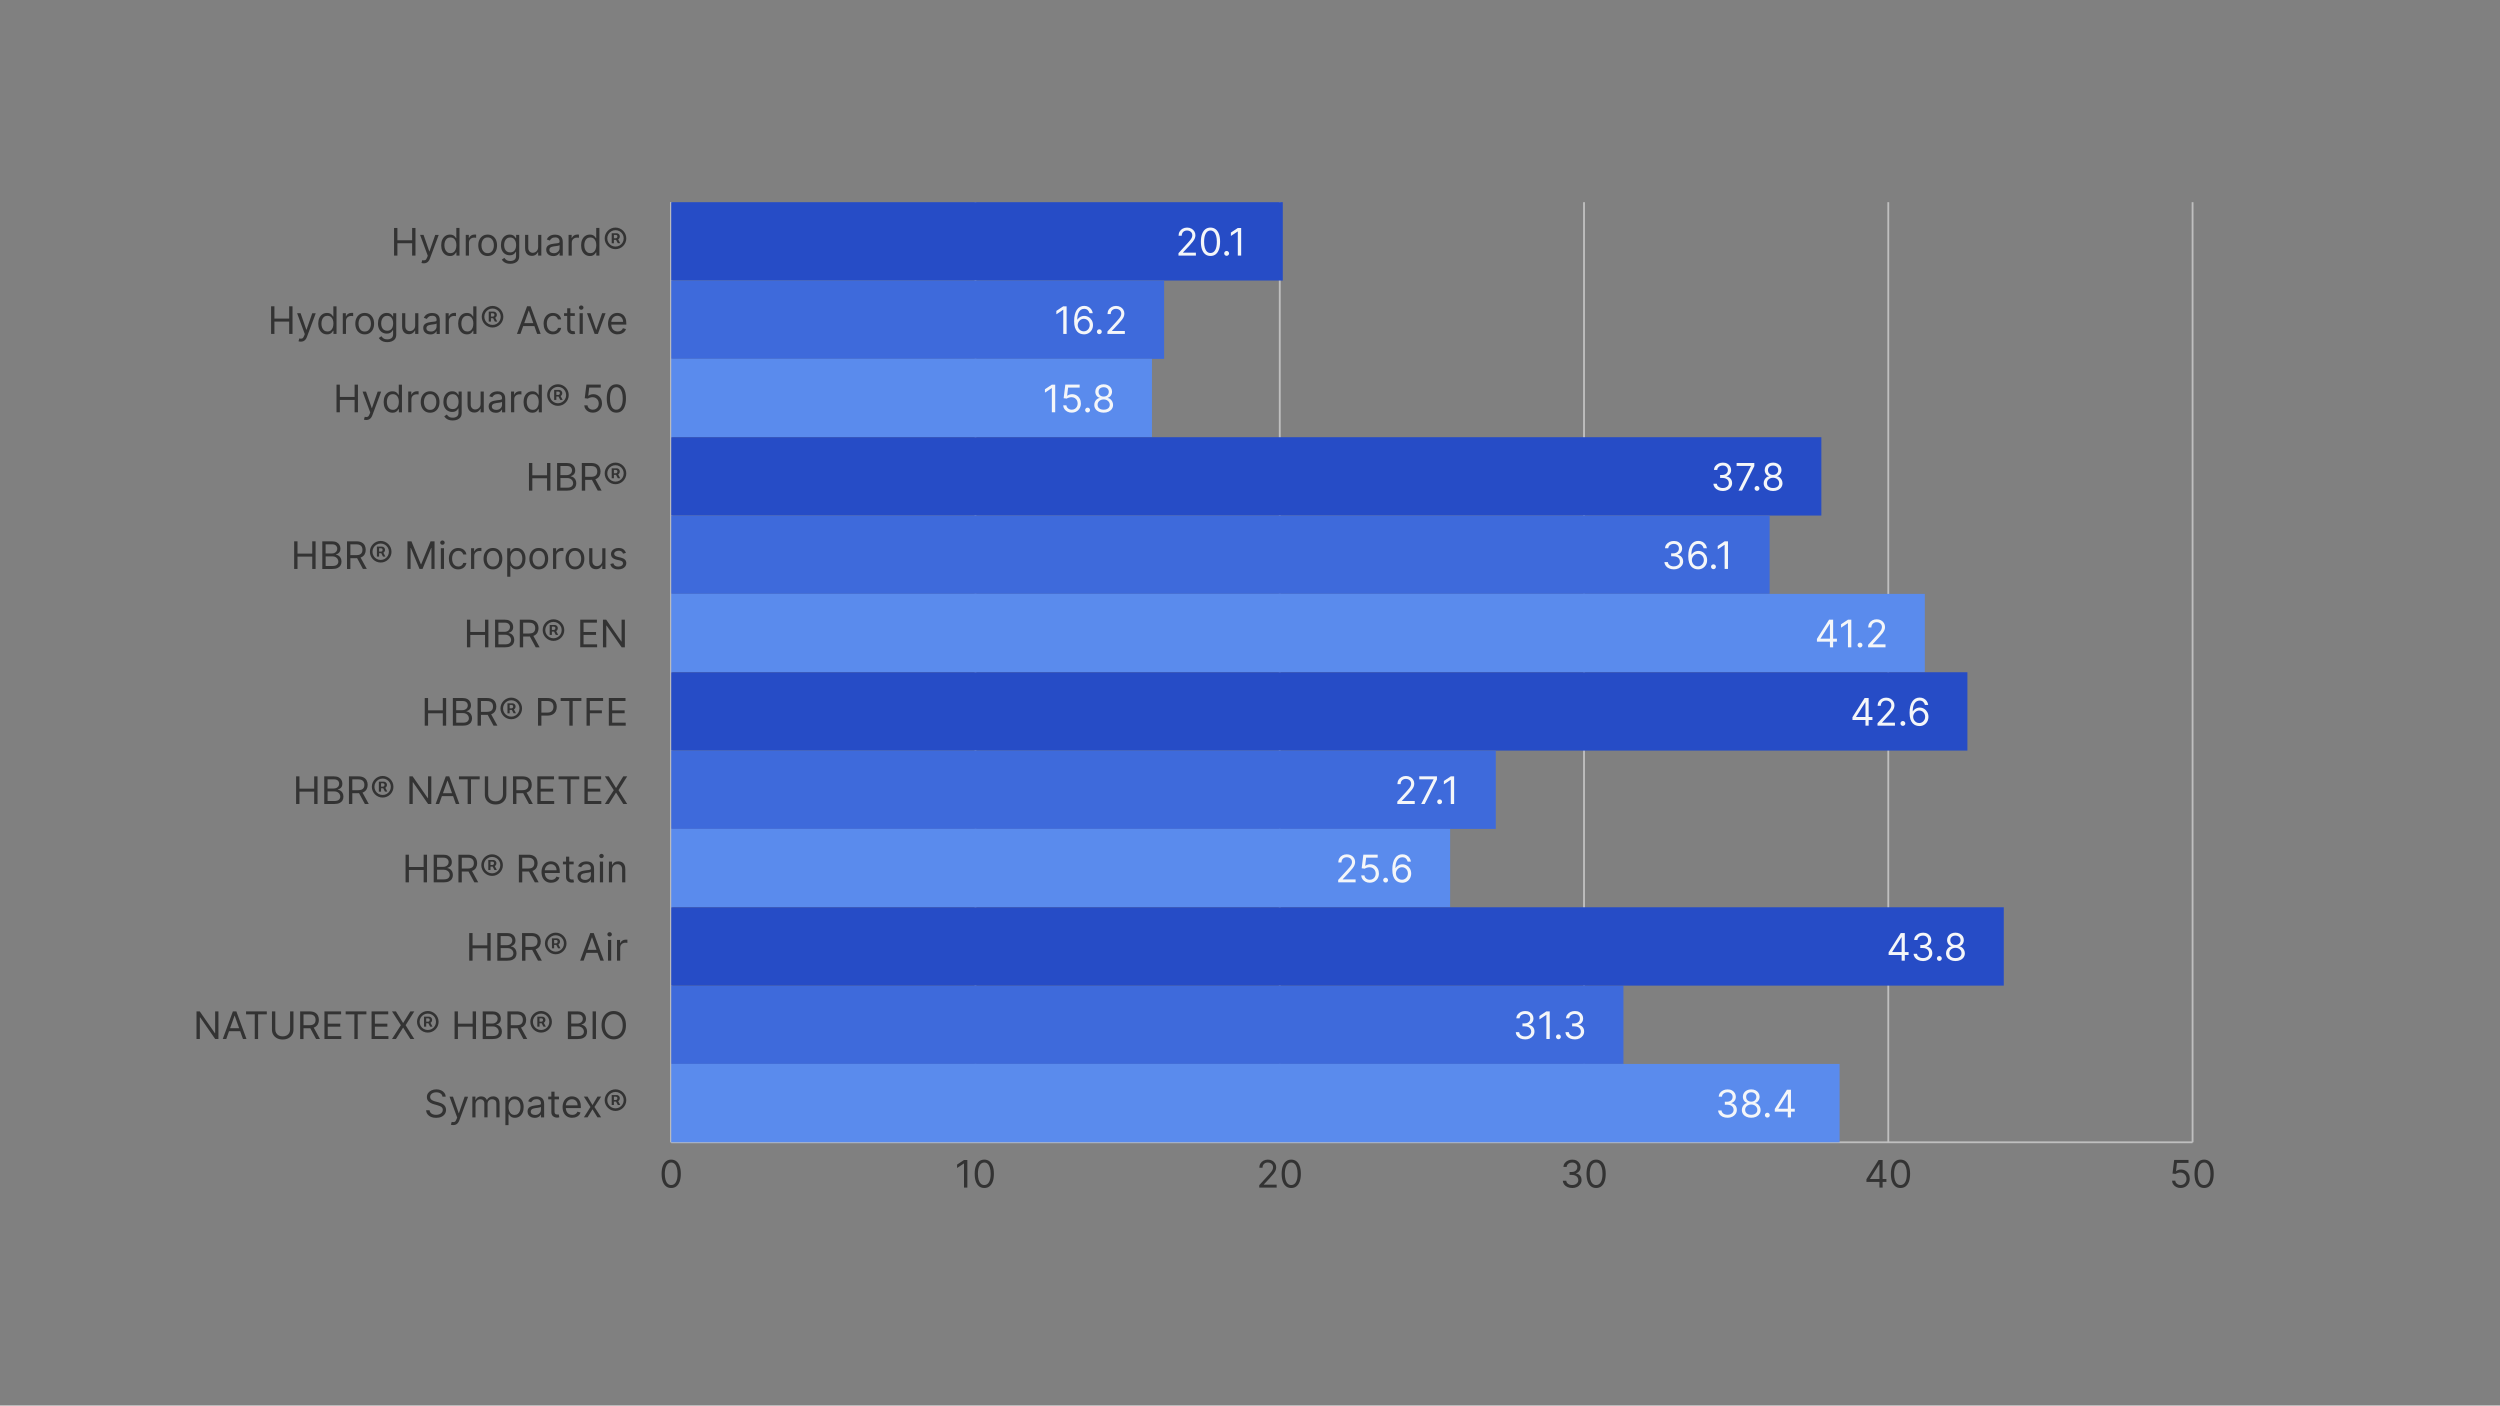<?xml version="1.0" encoding="UTF-8"?><svg id="a" xmlns="http://www.w3.org/2000/svg" viewBox="0 0 1366 768"><rect x="0" y="0" width="1366" height="768" fill="#808080" stroke="none"/><defs><style>.b{fill:#f4f6f9;}.c{fill:#333;}.d{fill:#3e6adb;}.e{fill:#5a8bed;}.f{fill:#264cc6;}.g{stroke-width:1.03px;}.g,.h{fill:none;stroke:#bfbfbf;stroke-miterlimit:10;}</style></defs><g><g><path class="c" d="M366.75,649.12c-1.11,0-2.06-.3-2.84-.91-.78-.61-1.38-1.49-1.79-2.65-.41-1.16-.62-2.56-.62-4.2s.21-3.03,.62-4.18c.42-1.16,1.02-2.04,1.8-2.65,.78-.61,1.73-.92,2.83-.92s2.04,.31,2.83,.92c.78,.61,1.38,1.5,1.8,2.65,.42,1.16,.62,2.55,.62,4.18s-.21,3.04-.62,4.2c-.41,1.16-1.01,2.04-1.79,2.65-.78,.61-1.73,.91-2.84,.91Zm0-1.62c1.1,0,1.96-.53,2.57-1.59,.61-1.06,.91-2.58,.91-4.54,0-1.31-.14-2.42-.42-3.34-.28-.92-.68-1.62-1.2-2.1-.52-.48-1.14-.72-1.87-.72-1.09,0-1.94,.54-2.56,1.61-.61,1.07-.92,2.59-.92,4.55,0,1.31,.14,2.42,.41,3.33s.67,1.61,1.19,2.09,1.14,.71,1.88,.71Z"/><g><path class="c" d="M528.56,633.82v15.1h-1.83v-13.18h-.09l-3.69,2.45v-1.86l3.77-2.51h1.83Z"/><path class="c" d="M537.82,649.12c-1.11,0-2.06-.3-2.84-.91-.78-.61-1.38-1.49-1.79-2.65-.41-1.16-.62-2.56-.62-4.2s.21-3.03,.62-4.18c.42-1.16,1.02-2.04,1.8-2.65,.78-.61,1.73-.92,2.83-.92s2.04,.31,2.83,.92c.78,.61,1.38,1.5,1.8,2.65,.42,1.16,.62,2.55,.62,4.18s-.21,3.04-.62,4.2c-.41,1.16-1.01,2.04-1.79,2.65-.78,.61-1.73,.91-2.84,.91Zm0-1.62c1.1,0,1.96-.53,2.57-1.59,.61-1.06,.91-2.58,.91-4.54,0-1.31-.14-2.42-.42-3.34-.28-.92-.68-1.62-1.2-2.1-.52-.48-1.14-.72-1.87-.72-1.09,0-1.94,.54-2.56,1.61-.61,1.07-.92,2.59-.92,4.55,0,1.31,.14,2.42,.41,3.33s.67,1.61,1.19,2.09,1.14,.71,1.88,.71Z"/></g><g><path class="c" d="M688.05,648.92v-1.33l4.98-5.46c.58-.64,1.07-1.2,1.45-1.67,.38-.47,.66-.92,.84-1.34,.18-.42,.28-.86,.28-1.32,0-.53-.13-.99-.38-1.38-.25-.39-.6-.69-1.04-.9s-.93-.32-1.47-.32c-.58,0-1.09,.12-1.52,.36-.43,.24-.76,.57-1,1-.23,.43-.35,.93-.35,1.5h-1.74c0-.88,.2-1.66,.61-2.33,.41-.67,.96-1.19,1.67-1.56,.71-.37,1.5-.56,2.38-.56s1.67,.19,2.35,.56c.68,.37,1.22,.88,1.61,1.51,.39,.63,.58,1.34,.58,2.12,0,.56-.1,1.1-.3,1.63s-.54,1.12-1.03,1.76c-.49,.65-1.17,1.43-2.03,2.36l-3.39,3.63v.12h7.02v1.62h-9.53Z"/><path class="c" d="M705.54,649.12c-1.11,0-2.06-.3-2.84-.91-.78-.61-1.38-1.49-1.79-2.65-.41-1.16-.62-2.56-.62-4.2s.21-3.03,.62-4.18c.42-1.16,1.02-2.04,1.8-2.65,.78-.61,1.73-.92,2.83-.92s2.04,.31,2.83,.92c.78,.61,1.38,1.5,1.8,2.65,.42,1.16,.62,2.55,.62,4.18s-.21,3.04-.62,4.2c-.41,1.16-1.01,2.04-1.79,2.65-.78,.61-1.73,.91-2.84,.91Zm0-1.62c1.1,0,1.96-.53,2.57-1.59,.61-1.06,.91-2.58,.91-4.54,0-1.31-.14-2.42-.42-3.34-.28-.92-.68-1.62-1.2-2.1-.52-.48-1.14-.72-1.87-.72-1.09,0-1.94,.54-2.56,1.61-.61,1.07-.92,2.59-.92,4.55,0,1.31,.14,2.42,.41,3.33s.67,1.61,1.19,2.09,1.14,.71,1.88,.71Z"/></g><g><path class="c" d="M859.08,649.12c-.97,0-1.84-.17-2.6-.5s-1.36-.8-1.81-1.4c-.44-.6-.69-1.29-.73-2.08h1.86c.04,.49,.21,.91,.5,1.26,.29,.35,.68,.62,1.16,.81s1,.29,1.58,.29c.65,0,1.22-.11,1.73-.34,.5-.23,.89-.54,1.18-.94,.29-.4,.43-.87,.43-1.4s-.14-1.05-.41-1.47c-.28-.43-.68-.76-1.21-1-.53-.24-1.18-.36-1.95-.36h-1.21v-1.62h1.21c.6,0,1.13-.11,1.58-.33,.46-.22,.81-.52,1.07-.91s.39-.86,.39-1.39-.11-.96-.34-1.33c-.23-.38-.54-.67-.96-.88-.41-.21-.89-.32-1.45-.32-.52,0-1.01,.09-1.47,.28-.46,.19-.83,.46-1.12,.82s-.45,.79-.47,1.29h-1.77c.03-.79,.27-1.49,.71-2.08,.45-.6,1.03-1.06,1.76-1.4,.72-.33,1.52-.5,2.39-.5,.93,0,1.74,.19,2.4,.56,.67,.38,1.18,.87,1.54,1.49,.36,.62,.54,1.28,.54,1.99,0,.85-.22,1.58-.67,2.17-.44,.6-1.05,1.02-1.81,1.25v.12c.95,.16,1.7,.56,2.23,1.21,.54,.65,.8,1.46,.8,2.42,0,.82-.22,1.56-.67,2.21-.44,.65-1.05,1.16-1.82,1.54-.77,.37-1.64,.56-2.62,.56Z"/><path class="c" d="M872.12,649.12c-1.11,0-2.06-.3-2.84-.91-.78-.61-1.38-1.49-1.79-2.65-.41-1.16-.62-2.56-.62-4.2s.21-3.03,.62-4.18c.42-1.16,1.02-2.04,1.8-2.65,.78-.61,1.73-.92,2.83-.92s2.04,.31,2.83,.92c.78,.61,1.38,1.5,1.8,2.65,.42,1.16,.62,2.55,.62,4.18s-.21,3.04-.62,4.2c-.41,1.16-1.01,2.04-1.79,2.65-.78,.61-1.73,.91-2.84,.91Zm0-1.62c1.1,0,1.96-.53,2.57-1.59,.61-1.06,.91-2.58,.91-4.54,0-1.31-.14-2.42-.42-3.34-.28-.92-.68-1.62-1.2-2.1-.52-.48-1.14-.72-1.87-.72-1.09,0-1.94,.54-2.56,1.61-.61,1.07-.92,2.59-.92,4.55,0,1.31,.14,2.42,.41,3.33s.67,1.61,1.19,2.09,1.14,.71,1.88,.71Z"/></g><g><path class="c" d="M1019.82,645.82v-1.5l6.64-10.5h1.09v2.33h-.74l-5.01,7.93v.12h8.94v1.62h-10.91Zm7.11,3.1v-15.1h1.74v15.1h-1.74Z"/><path class="c" d="M1038.43,649.12c-1.11,0-2.06-.3-2.84-.91-.78-.61-1.38-1.49-1.79-2.65-.41-1.16-.62-2.56-.62-4.2s.21-3.03,.62-4.18c.42-1.16,1.02-2.04,1.8-2.65,.78-.61,1.73-.92,2.83-.92s2.04,.31,2.83,.92c.78,.61,1.38,1.5,1.8,2.65,.42,1.16,.62,2.55,.62,4.18s-.21,3.04-.62,4.2c-.41,1.16-1.01,2.04-1.79,2.65-.78,.61-1.73,.91-2.84,.91Zm0-1.62c1.1,0,1.96-.53,2.57-1.59,.61-1.06,.91-2.58,.91-4.54,0-1.31-.14-2.42-.42-3.34-.28-.92-.68-1.62-1.2-2.1-.52-.48-1.14-.72-1.87-.72-1.09,0-1.94,.54-2.56,1.61-.61,1.07-.92,2.59-.92,4.55,0,1.31,.14,2.42,.41,3.33s.67,1.61,1.19,2.09,1.14,.71,1.88,.71Z"/></g><g><path class="c" d="M1191.5,649.12c-.87,0-1.64-.17-2.34-.52-.69-.34-1.25-.82-1.67-1.42s-.65-1.28-.69-2.05h1.77c.07,.68,.38,1.25,.93,1.69,.55,.45,1.22,.67,1.99,.67,.62,0,1.17-.14,1.66-.43s.87-.69,1.14-1.2c.28-.51,.42-1.08,.42-1.73s-.14-1.25-.43-1.77c-.29-.52-.68-.93-1.18-1.23-.5-.3-1.07-.45-1.72-.46-.46,0-.94,.06-1.42,.21-.49,.14-.89,.33-1.2,.56l-1.71-.21,.91-7.43h7.84v1.62h-6.31l-.53,4.45h.09c.31-.25,.7-.45,1.17-.61,.47-.16,.95-.24,1.46-.24,.92,0,1.75,.22,2.47,.66,.73,.44,1.3,1.04,1.71,1.8,.42,.76,.62,1.63,.62,2.61s-.21,1.82-.65,2.58c-.43,.75-1.02,1.35-1.77,1.78-.75,.44-1.61,.65-2.57,.65Z"/><path class="c" d="M1204.33,649.12c-1.11,0-2.06-.3-2.84-.91-.78-.61-1.38-1.49-1.79-2.65-.41-1.16-.62-2.56-.62-4.2s.21-3.03,.62-4.18c.42-1.16,1.02-2.04,1.8-2.65,.78-.61,1.73-.92,2.83-.92s2.04,.31,2.83,.92c.78,.61,1.38,1.5,1.8,2.65,.42,1.16,.62,2.55,.62,4.18s-.21,3.04-.62,4.2c-.41,1.16-1.01,2.04-1.79,2.65-.78,.61-1.73,.91-2.84,.91Zm0-1.62c1.1,0,1.96-.53,2.57-1.59,.61-1.06,.91-2.58,.91-4.54,0-1.31-.14-2.42-.42-3.34-.28-.92-.68-1.62-1.2-2.1-.52-.48-1.14-.72-1.87-.72-1.09,0-1.94,.54-2.56,1.61-.61,1.07-.92,2.59-.92,4.55,0,1.31,.14,2.42,.41,3.33s.67,1.61,1.19,2.09,1.14,.71,1.88,.71Z"/></g></g><line class="h" x1="366.75" y1="624.15" x2="1198.02" y2="624.15"/><g><line class="g" x1="366.75" y1="624.15" x2="366.75" y2="110.47"/><line class="g" x1="533" y1="624.15" x2="533" y2="110.47"/><line class="h" x1="699.26" y1="624.15" x2="699.26" y2="110.47"/><line class="h" x1="865.51" y1="624.15" x2="865.51" y2="110.47"/><line class="h" x1="1031.76" y1="624.15" x2="1031.76" y2="110.47"/><line class="h" x1="1198.02" y1="624.15" x2="1198.02" y2="110.47"/></g></g><line class="g" x1="366.75" y1="624.15" x2="366.75" y2="110.47"/><g><rect class="f" x="366.75" y="110.47" width="334.17" height="42.81"/><rect class="d" x="366.75" y="153.28" width="269.33" height="42.81"/><rect class="e" x="366.75" y="196.08" width="262.68" height="42.81"/><rect class="f" x="366.75" y="238.89" width="628.44" height="42.81"/><rect class="d" x="366.75" y="281.69" width="600.18" height="42.81"/><rect class="e" x="366.75" y="324.5" width="684.96" height="42.81"/><rect class="f" x="366.75" y="367.31" width="708.24" height="42.81"/><rect class="d" x="366.75" y="410.11" width="450.55" height="42.81"/><rect class="e" x="366.75" y="452.92" width="425.61" height="42.81"/><rect class="d" x="366.75" y="538.53" width="520.3" height="42.81"/><rect class="e" x="366.75" y="581.34" width="638.41" height="42.81"/></g><g><g><path class="c" d="M241.76,599.2c-.09-.75-.45-1.33-1.08-1.74-.63-.41-1.4-.62-2.32-.62-.67,0-1.25,.11-1.75,.33-.5,.22-.89,.51-1.17,.89-.28,.38-.42,.81-.42,1.29,0,.4,.1,.75,.29,1.04,.19,.29,.44,.53,.75,.72,.3,.19,.62,.34,.96,.46,.33,.12,.64,.22,.92,.29l1.53,.41c.39,.1,.83,.25,1.32,.43,.48,.18,.95,.43,1.39,.74,.45,.31,.81,.71,1.1,1.2,.29,.49,.44,1.08,.44,1.79,0,.82-.21,1.55-.64,2.21-.42,.66-1.04,1.18-1.86,1.57-.81,.39-1.8,.58-2.96,.58-1.08,0-2.02-.17-2.81-.52-.79-.35-1.41-.84-1.86-1.46-.45-.62-.71-1.35-.76-2.18h1.89c.05,.57,.24,1.04,.58,1.41,.34,.37,.76,.65,1.28,.83s1.08,.27,1.68,.27c.7,0,1.33-.12,1.88-.34,.55-.23,1-.55,1.32-.96s.49-.89,.49-1.44c0-.5-.14-.91-.42-1.22-.28-.31-.65-.57-1.11-.77-.46-.2-.95-.37-1.48-.52l-1.86-.53c-1.18-.34-2.11-.82-2.8-1.45-.69-.63-1.03-1.45-1.03-2.47,0-.85,.23-1.58,.69-2.22,.46-.63,1.08-1.12,1.86-1.47,.78-.35,1.65-.53,2.61-.53s1.84,.17,2.6,.52c.76,.35,1.36,.82,1.8,1.42s.68,1.28,.7,2.04h-1.77Z"/><path class="c" d="M247.63,614.75c-.29,0-.56-.02-.79-.07-.23-.05-.39-.09-.48-.14l.44-1.53c.63,.16,1.16,.16,1.58-.01,.42-.17,.79-.68,1.1-1.52l.32-.88-4.19-11.38h1.89l3.13,9.02h.12l3.13-9.02,1.9,.03-4.82,12.95c-.22,.58-.48,1.05-.8,1.43-.32,.38-.69,.67-1.11,.85s-.89,.28-1.42,.28Z"/><path class="c" d="M258.09,610.53v-11.33h1.68v1.77h.15c.24-.6,.62-1.08,1.14-1.41,.53-.34,1.16-.5,1.89-.5s1.37,.17,1.87,.5,.89,.81,1.17,1.41h.12c.29-.58,.72-1.05,1.3-1.4s1.28-.52,2.09-.52c1.01,0,1.84,.32,2.48,.95,.64,.63,.97,1.61,.97,2.95v7.58h-1.74v-7.58c0-.84-.23-1.43-.69-1.79-.46-.36-1-.54-1.61-.54-.8,0-1.41,.24-1.85,.72-.44,.48-.66,1.09-.66,1.82v7.37h-1.77v-7.76c0-.64-.21-1.16-.63-1.56s-.96-.59-1.62-.59c-.45,0-.87,.12-1.26,.36-.39,.24-.71,.57-.94,1-.24,.43-.36,.92-.36,1.47v7.08h-1.74Z"/><path class="c" d="M276.14,614.78v-15.57h1.68v1.8h.21c.13-.2,.31-.45,.53-.76s.56-.58,.99-.83c.43-.24,1.01-.36,1.75-.36,.95,0,1.79,.24,2.52,.71s1.3,1.15,1.7,2.03c.41,.88,.61,1.91,.61,3.1s-.2,2.24-.61,3.12c-.41,.88-.97,1.56-1.7,2.03-.72,.48-1.56,.72-2.5,.72-.73,0-1.31-.12-1.75-.37s-.77-.52-1.01-.83c-.24-.31-.42-.57-.55-.78h-.15v5.99h-1.74Zm1.71-9.91c0,.86,.12,1.61,.38,2.26,.25,.65,.62,1.16,1.1,1.53,.48,.37,1.07,.55,1.77,.55s1.34-.19,1.83-.58c.49-.39,.86-.91,1.11-1.56s.37-1.39,.37-2.19-.12-1.51-.36-2.16c-.24-.64-.61-1.15-1.1-1.53-.49-.38-1.1-.56-1.84-.56s-1.3,.18-1.78,.54c-.48,.36-.85,.85-1.09,1.49s-.37,1.38-.37,2.22Z"/><path class="c" d="M292.12,610.79c-.72,0-1.37-.14-1.95-.41-.58-.27-1.05-.67-1.39-1.19-.34-.52-.52-1.15-.52-1.88,0-.65,.13-1.18,.38-1.58,.26-.41,.6-.72,1.02-.95,.43-.23,.9-.4,1.42-.52,.52-.12,1.04-.21,1.57-.28,.69-.09,1.25-.16,1.68-.2,.43-.05,.75-.13,.94-.24,.2-.11,.3-.31,.3-.59v-.06c0-.73-.2-1.29-.59-1.7-.4-.4-.99-.6-1.79-.6s-1.48,.18-1.95,.55c-.47,.36-.8,.75-1,1.17l-1.65-.59c.29-.69,.69-1.23,1.18-1.61s1.04-.66,1.62-.81c.59-.15,1.17-.23,1.74-.23,.36,0,.78,.04,1.26,.13s.93,.26,1.38,.53c.44,.26,.81,.67,1.11,1.2,.29,.54,.44,1.25,.44,2.15v7.46h-1.74v-1.53h-.09c-.12,.25-.32,.51-.59,.79-.28,.28-.64,.52-1.1,.72s-1.02,.29-1.67,.29Zm.27-1.56c.69,0,1.27-.13,1.74-.41s.83-.62,1.08-1.05c.24-.43,.36-.88,.36-1.35v-1.59c-.07,.09-.23,.17-.48,.24-.25,.07-.53,.13-.86,.18s-.63,.1-.94,.13-.55,.07-.73,.09c-.45,.06-.87,.15-1.26,.28-.39,.13-.71,.32-.94,.58-.24,.26-.36,.61-.36,1.05,0,.6,.22,1.06,.67,1.37,.45,.31,1.02,.46,1.71,.46Z"/><path class="c" d="M305.42,599.2v1.47h-5.87v-1.47h5.87Zm-4.16-2.71h1.74v10.79c0,.49,.07,.86,.22,1.1,.14,.24,.33,.41,.56,.49s.47,.12,.73,.12c.19,0,.35-.01,.47-.03,.12-.02,.22-.04,.29-.06l.35,1.56c-.12,.04-.28,.09-.49,.14s-.48,.07-.8,.07c-.49,0-.97-.11-1.44-.32-.47-.21-.86-.53-1.17-.97s-.46-.98-.46-1.64v-11.27Z"/><path class="c" d="M312.68,610.77c-1.09,0-2.03-.24-2.82-.73s-1.4-1.16-1.82-2.04c-.42-.87-.64-1.89-.64-3.05s.21-2.18,.64-3.07c.43-.89,1.02-1.58,1.79-2.08,.76-.5,1.66-.75,2.68-.75,.59,0,1.17,.1,1.75,.29,.58,.2,1.1,.51,1.57,.95,.47,.44,.85,1.02,1.13,1.74s.42,1.61,.42,2.67v.74h-8.73v-1.5h6.96c0-.64-.13-1.21-.38-1.71-.25-.5-.61-.9-1.08-1.19s-1.01-.44-1.64-.44c-.69,0-1.29,.17-1.79,.51s-.89,.79-1.16,1.33c-.27,.55-.41,1.13-.41,1.75v1c0,.86,.15,1.58,.45,2.17,.3,.59,.71,1.04,1.24,1.35,.53,.31,1.15,.46,1.85,.46,.46,0,.87-.07,1.24-.2,.37-.13,.69-.33,.96-.59s.48-.59,.63-.98l1.68,.47c-.18,.57-.47,1.07-.89,1.5-.42,.43-.93,.76-1.55,1-.61,.24-1.3,.36-2.07,.36Z"/><path class="c" d="M321.03,599.2l2.71,4.63,2.71-4.63h2.01l-3.66,5.66,3.66,5.66h-2.01l-2.71-4.39-2.71,4.39h-2.01l3.6-5.66-3.6-5.66h2.01Z"/><path class="c" d="M336.3,607.02c-.82,0-1.58-.15-2.29-.46-.71-.3-1.34-.73-1.88-1.27-.54-.54-.96-1.17-1.27-1.88s-.46-1.48-.46-2.29,.15-1.58,.46-2.29c.3-.71,.73-1.34,1.27-1.88s1.17-.96,1.88-1.27c.71-.3,1.48-.46,2.29-.46s1.58,.15,2.29,.46c.71,.31,1.34,.73,1.88,1.27s.96,1.17,1.27,1.88c.3,.71,.46,1.48,.46,2.29s-.15,1.58-.46,2.29-.73,1.34-1.27,1.88c-.54,.54-1.17,.96-1.88,1.27s-1.48,.46-2.29,.46Zm0-1.42c.83,0,1.58-.2,2.26-.6s1.22-.94,1.62-1.62,.6-1.43,.6-2.26-.2-1.58-.6-2.26c-.4-.68-.94-1.22-1.62-1.62s-1.43-.6-2.26-.6-1.58,.2-2.26,.6c-.68,.4-1.22,.94-1.62,1.62-.4,.68-.6,1.43-.6,2.26s.2,1.58,.6,2.26,.94,1.22,1.62,1.62c.68,.4,1.43,.6,2.26,.6Zm-2.07-1.83v-5.44h2.76c.22,0,.46,.06,.72,.19s.48,.32,.67,.58c.18,.26,.28,.58,.28,.98s-.1,.74-.29,1.01c-.19,.28-.42,.49-.7,.63-.27,.14-.53,.21-.77,.21h-1.99v-.88h1.62c.16,0,.34-.08,.53-.24s.28-.41,.28-.73-.09-.56-.28-.68-.36-.18-.5-.18h-1.13v4.56h-1.2Zm3.29-2.57l1.36,2.57h-1.31l-1.33-2.57h1.28Z"/></g><g><path class="c" d="M119.35,552.62v15.1h-1.77l-8.23-11.86h-.15v11.86h-1.83v-15.1h1.77l8.26,11.89h.15v-11.89h1.8Z"/><path class="c" d="M123.63,567.72h-1.92l5.54-15.1h1.89l5.54,15.1h-1.92l-4.51-12.71h-.12l-4.51,12.71Zm.71-5.9h7.73v1.62h-7.73v-1.62Z"/><path class="c" d="M134.45,554.24v-1.62h11.33v1.62h-4.75v13.48h-1.83v-13.48h-4.75Z"/><path class="c" d="M158.52,552.62h1.83v10c0,1.03-.24,1.95-.73,2.76s-1.17,1.45-2.05,1.91c-.88,.46-1.91,.7-3.1,.7s-2.22-.23-3.1-.7c-.88-.46-1.56-1.1-2.05-1.91s-.73-1.73-.73-2.76v-10h1.83v9.85c0,.74,.16,1.39,.49,1.96,.33,.57,.79,1.02,1.39,1.35,.6,.33,1.32,.49,2.16,.49s1.56-.16,2.17-.49c.61-.33,1.07-.78,1.39-1.35,.32-.57,.48-1.23,.48-1.96v-9.85Z"/><path class="c" d="M164,567.72v-15.1h5.1c1.18,0,2.15,.2,2.91,.6s1.32,.95,1.68,1.65c.36,.7,.55,1.49,.55,2.38s-.18,1.68-.55,2.37c-.36,.69-.92,1.23-1.67,1.62-.75,.39-1.71,.59-2.88,.59h-4.13v-1.65h4.07c.81,0,1.46-.12,1.95-.35s.85-.57,1.08-1.01c.22-.43,.33-.95,.33-1.56s-.11-1.13-.34-1.58c-.23-.45-.59-.8-1.08-1.05-.5-.25-1.15-.37-1.97-.37h-3.21v13.48h-1.83Zm7.11-6.78l3.72,6.78h-2.12l-3.66-6.78h2.06Z"/><path class="c" d="M177.27,567.72v-15.1h9.11v1.62h-7.29v5.1h6.81v1.62h-6.81v5.13h7.4v1.62h-9.23Z"/><path class="c" d="M188.87,554.24v-1.62h11.33v1.62h-4.75v13.48h-1.83v-13.48h-4.75Z"/><path class="c" d="M203.02,567.72v-15.1h9.11v1.62h-7.29v5.1h6.81v1.62h-6.81v5.13h7.4v1.62h-9.23Z"/><path class="c" d="M216.32,552.62l3.89,6.28h.12l3.89-6.28h2.15l-4.75,7.55,4.75,7.55h-2.15l-3.89-6.16h-.12l-3.89,6.16h-2.15l4.87-7.55-4.87-7.55h2.15Z"/><path class="c" d="M233.75,564.21c-.82,0-1.58-.15-2.29-.46-.71-.3-1.34-.73-1.88-1.27-.54-.54-.96-1.17-1.27-1.88s-.46-1.48-.46-2.29,.15-1.58,.46-2.29c.3-.71,.73-1.34,1.27-1.88s1.17-.96,1.88-1.27c.71-.3,1.48-.46,2.29-.46s1.58,.15,2.29,.46c.71,.31,1.34,.73,1.88,1.27s.96,1.17,1.27,1.88c.3,.71,.46,1.48,.46,2.29s-.15,1.58-.46,2.29-.73,1.34-1.27,1.88c-.54,.54-1.17,.96-1.88,1.27s-1.48,.46-2.29,.46Zm0-1.42c.83,0,1.58-.2,2.26-.6s1.22-.94,1.62-1.62,.6-1.43,.6-2.26-.2-1.58-.6-2.26c-.4-.68-.94-1.22-1.62-1.62s-1.43-.6-2.26-.6-1.58,.2-2.26,.6c-.68,.4-1.22,.94-1.62,1.62-.4,.68-.6,1.43-.6,2.26s.2,1.58,.6,2.26,.94,1.22,1.62,1.62c.68,.4,1.43,.6,2.26,.6Zm-2.07-1.83v-5.44h2.76c.22,0,.46,.06,.72,.19s.48,.32,.67,.58c.18,.26,.28,.58,.28,.98s-.1,.74-.29,1.01c-.19,.28-.42,.49-.7,.63-.27,.14-.53,.21-.77,.21h-1.99v-.88h1.62c.16,0,.34-.08,.53-.24s.28-.41,.28-.73-.09-.56-.28-.68-.36-.18-.5-.18h-1.13v4.56h-1.2Zm3.29-2.57l1.36,2.57h-1.31l-1.33-2.57h1.28Z"/><path class="c" d="M248.38,567.72v-15.1h1.83v6.72h8.05v-6.72h1.83v15.1h-1.83v-6.75h-8.05v6.75h-1.83Z"/><path class="c" d="M263.75,567.72v-15.1h5.28c1.05,0,1.92,.18,2.6,.54s1.19,.85,1.53,1.45c.33,.61,.5,1.28,.5,2.02,0,.65-.11,1.18-.34,1.61s-.53,.76-.9,1-.77,.43-1.21,.55v.15c.46,.03,.93,.19,1.39,.49,.47,.29,.86,.72,1.17,1.27s.47,1.22,.47,2.02-.17,1.44-.52,2.04c-.34,.6-.89,1.08-1.63,1.44-.74,.35-1.71,.53-2.9,.53h-5.46Zm1.83-8.46h3.39c.55,0,1.05-.11,1.49-.32,.45-.22,.8-.52,1.06-.91,.26-.39,.39-.86,.39-1.39,0-.66-.23-1.23-.69-1.69-.46-.46-1.2-.7-2.2-.7h-3.45v5.01Zm0,6.84h3.63c1.19,0,2.04-.23,2.55-.7,.5-.46,.76-1.03,.76-1.69,0-.51-.13-.98-.39-1.42-.26-.43-.63-.78-1.11-1.05s-1.05-.39-1.71-.39h-3.72v5.25Z"/><path class="c" d="M277.26,567.72v-15.1h5.1c1.18,0,2.15,.2,2.91,.6s1.32,.95,1.68,1.65c.36,.7,.55,1.49,.55,2.38s-.18,1.68-.55,2.37c-.36,.69-.92,1.23-1.67,1.62-.75,.39-1.71,.59-2.88,.59h-4.13v-1.65h4.07c.81,0,1.46-.12,1.95-.35s.85-.57,1.08-1.01c.22-.43,.33-.95,.33-1.56s-.11-1.13-.34-1.58c-.23-.45-.59-.8-1.08-1.05-.5-.25-1.15-.37-1.97-.37h-3.21v13.48h-1.83Zm7.11-6.78l3.72,6.78h-2.12l-3.66-6.78h2.06Z"/><path class="c" d="M295.66,564.21c-.82,0-1.58-.15-2.29-.46-.71-.3-1.34-.73-1.88-1.27-.54-.54-.96-1.17-1.27-1.88s-.46-1.48-.46-2.29,.15-1.58,.46-2.29c.3-.71,.73-1.34,1.27-1.88s1.17-.96,1.88-1.27c.71-.3,1.48-.46,2.29-.46s1.58,.15,2.29,.46c.71,.31,1.34,.73,1.88,1.27s.96,1.17,1.27,1.88c.3,.71,.46,1.48,.46,2.29s-.15,1.58-.46,2.29-.73,1.34-1.27,1.88c-.54,.54-1.17,.96-1.88,1.27s-1.48,.46-2.29,.46Zm0-1.42c.83,0,1.58-.2,2.26-.6s1.22-.94,1.62-1.62,.6-1.43,.6-2.26-.2-1.58-.6-2.26c-.4-.68-.94-1.22-1.62-1.62s-1.43-.6-2.26-.6-1.58,.2-2.26,.6c-.68,.4-1.22,.94-1.62,1.62-.4,.68-.6,1.43-.6,2.26s.2,1.58,.6,2.26,.94,1.22,1.62,1.62c.68,.4,1.43,.6,2.26,.6Zm-2.07-1.83v-5.44h2.76c.22,0,.46,.06,.72,.19s.48,.32,.67,.58c.18,.26,.28,.58,.28,.98s-.1,.74-.29,1.01c-.19,.28-.42,.49-.7,.63-.27,.14-.53,.21-.77,.21h-1.99v-.88h1.62c.16,0,.34-.08,.53-.24s.28-.41,.28-.73-.09-.56-.28-.68-.36-.18-.5-.18h-1.13v4.56h-1.2Zm3.29-2.57l1.36,2.57h-1.31l-1.33-2.57h1.28Z"/><path class="c" d="M310.29,567.72v-15.1h5.28c1.05,0,1.92,.18,2.6,.54s1.19,.85,1.53,1.45c.33,.61,.5,1.28,.5,2.02,0,.65-.11,1.18-.34,1.61s-.53,.76-.9,1-.77,.43-1.21,.55v.15c.46,.03,.93,.19,1.39,.49,.47,.29,.86,.72,1.17,1.27s.47,1.22,.47,2.02-.17,1.44-.52,2.04c-.34,.6-.89,1.08-1.63,1.44-.74,.35-1.71,.53-2.9,.53h-5.46Zm1.83-8.46h3.39c.55,0,1.05-.11,1.49-.32,.45-.22,.8-.52,1.06-.91,.26-.39,.39-.86,.39-1.39,0-.66-.23-1.23-.69-1.69-.46-.46-1.2-.7-2.2-.7h-3.45v5.01Zm0,6.84h3.63c1.19,0,2.04-.23,2.55-.7,.5-.46,.76-1.03,.76-1.69,0-.51-.13-.98-.39-1.42-.26-.43-.63-.78-1.11-1.05s-1.05-.39-1.71-.39h-3.72v5.25Z"/><path class="c" d="M325.63,552.62v15.1h-1.83v-15.1h1.83Z"/><path class="c" d="M342.02,560.17c0,1.59-.29,2.97-.86,4.13s-1.36,2.05-2.37,2.68c-1,.63-2.15,.94-3.44,.94s-2.43-.31-3.44-.94c-1-.63-1.79-1.52-2.37-2.68s-.86-2.54-.86-4.13,.29-2.97,.86-4.13,1.36-2.05,2.37-2.68c1-.63,2.15-.94,3.44-.94s2.43,.32,3.44,.94c1,.63,1.79,1.52,2.37,2.68s.86,2.54,.86,4.13Zm-1.77,0c0-1.31-.22-2.41-.65-3.31-.43-.9-1.02-1.58-1.76-2.04-.74-.46-1.57-.69-2.48-.69s-1.74,.23-2.48,.69c-.74,.46-1.33,1.14-1.76,2.04-.44,.9-.65,2-.65,3.31s.22,2.41,.65,3.31c.43,.9,1.02,1.58,1.76,2.04,.74,.46,1.57,.69,2.48,.69s1.74-.23,2.48-.69c.74-.46,1.33-1.14,1.76-2.04,.44-.9,.65-2,.65-3.31Z"/></g><g><path class="c" d="M221.6,482.11v-15.1h1.83v6.72h8.05v-6.72h1.83v15.1h-1.83v-6.75h-8.05v6.75h-1.83Z"/><path class="c" d="M236.97,482.11v-15.1h5.28c1.05,0,1.92,.18,2.6,.54s1.19,.85,1.53,1.45c.33,.61,.5,1.28,.5,2.02,0,.65-.11,1.18-.34,1.61s-.53,.76-.9,1-.77,.43-1.21,.55v.15c.46,.03,.93,.19,1.39,.49,.47,.29,.86,.72,1.17,1.27s.47,1.22,.47,2.02-.17,1.44-.52,2.04c-.34,.6-.89,1.08-1.63,1.44-.74,.35-1.71,.53-2.9,.53h-5.46Zm1.83-8.46h3.39c.55,0,1.05-.11,1.49-.32,.45-.22,.8-.52,1.06-.91,.26-.39,.39-.86,.39-1.39,0-.66-.23-1.23-.69-1.69-.46-.46-1.2-.7-2.2-.7h-3.45v5.01Zm0,6.84h3.63c1.19,0,2.04-.23,2.55-.7,.5-.46,.76-1.03,.76-1.69,0-.51-.13-.98-.39-1.42-.26-.43-.63-.78-1.11-1.05s-1.05-.39-1.71-.39h-3.72v5.25Z"/><path class="c" d="M250.48,482.11v-15.1h5.1c1.18,0,2.15,.2,2.91,.6s1.32,.95,1.68,1.65c.36,.7,.55,1.49,.55,2.38s-.18,1.68-.55,2.37c-.36,.69-.92,1.23-1.67,1.62-.75,.39-1.71,.59-2.88,.59h-4.13v-1.65h4.07c.81,0,1.46-.12,1.95-.35s.85-.57,1.08-1.01c.22-.43,.33-.95,.33-1.56s-.11-1.13-.34-1.58c-.23-.45-.59-.8-1.08-1.05-.5-.25-1.15-.37-1.97-.37h-3.21v13.48h-1.83Zm7.11-6.78l3.72,6.78h-2.12l-3.66-6.78h2.06Z"/><path class="c" d="M268.88,478.6c-.82,0-1.58-.15-2.29-.46-.71-.3-1.34-.73-1.88-1.27-.54-.54-.96-1.17-1.27-1.88s-.46-1.48-.46-2.29,.15-1.58,.46-2.29c.3-.71,.73-1.34,1.27-1.88s1.17-.96,1.88-1.27c.71-.3,1.48-.46,2.29-.46s1.58,.15,2.29,.46c.71,.31,1.34,.73,1.88,1.27s.96,1.17,1.27,1.88c.3,.71,.46,1.48,.46,2.29s-.15,1.58-.46,2.29-.73,1.34-1.27,1.88c-.54,.54-1.17,.96-1.88,1.27s-1.48,.46-2.29,.46Zm0-1.42c.83,0,1.58-.2,2.26-.6s1.22-.94,1.62-1.62,.6-1.43,.6-2.26-.2-1.58-.6-2.26c-.4-.68-.94-1.22-1.62-1.62s-1.43-.6-2.26-.6-1.58,.2-2.26,.6c-.68,.4-1.22,.94-1.62,1.62-.4,.68-.6,1.43-.6,2.26s.2,1.58,.6,2.26,.94,1.22,1.62,1.62c.68,.4,1.43,.6,2.26,.6Zm-2.07-1.83v-5.44h2.76c.22,0,.46,.06,.72,.19s.48,.32,.67,.58c.18,.26,.28,.58,.28,.98s-.1,.74-.29,1.01c-.19,.28-.42,.49-.7,.63-.27,.14-.53,.21-.77,.21h-1.99v-.88h1.62c.16,0,.34-.08,.53-.24s.28-.41,.28-.73-.09-.56-.28-.68-.36-.18-.5-.18h-1.13v4.56h-1.2Zm3.29-2.57l1.36,2.57h-1.31l-1.33-2.57h1.28Z"/><path class="c" d="M283.51,482.11v-15.1h5.1c1.18,0,2.15,.2,2.91,.6s1.32,.95,1.68,1.65c.36,.7,.55,1.49,.55,2.38s-.18,1.68-.55,2.37c-.36,.69-.92,1.23-1.67,1.62-.75,.39-1.71,.59-2.88,.59h-4.13v-1.65h4.07c.81,0,1.46-.12,1.95-.35s.85-.57,1.08-1.01c.22-.43,.33-.95,.33-1.56s-.11-1.13-.34-1.58c-.23-.45-.59-.8-1.08-1.05-.5-.25-1.15-.37-1.97-.37h-3.21v13.48h-1.83Zm7.11-6.78l3.72,6.78h-2.12l-3.66-6.78h2.06Z"/><path class="c" d="M301.17,482.35c-1.09,0-2.03-.24-2.82-.73s-1.4-1.16-1.82-2.04c-.42-.87-.64-1.89-.64-3.05s.21-2.18,.64-3.07c.43-.89,1.02-1.58,1.79-2.08,.76-.5,1.66-.75,2.68-.75,.59,0,1.17,.1,1.75,.29,.58,.2,1.1,.51,1.57,.95,.47,.44,.85,1.02,1.13,1.74s.42,1.61,.42,2.67v.74h-8.73v-1.5h6.96c0-.64-.13-1.21-.38-1.71-.25-.5-.61-.9-1.08-1.19s-1.01-.44-1.64-.44c-.69,0-1.29,.17-1.79,.51s-.89,.79-1.16,1.33c-.27,.55-.41,1.13-.41,1.75v1c0,.86,.15,1.58,.45,2.17,.3,.59,.71,1.04,1.24,1.35,.53,.31,1.15,.46,1.85,.46,.46,0,.87-.07,1.24-.2,.37-.13,.69-.33,.96-.59s.48-.59,.63-.98l1.68,.47c-.18,.57-.47,1.07-.89,1.5-.42,.43-.93,.76-1.55,1-.61,.24-1.3,.36-2.07,.36Z"/><path class="c" d="M313.45,470.79v1.47h-5.87v-1.47h5.87Zm-4.16-2.71h1.74v10.79c0,.49,.07,.86,.22,1.1,.14,.24,.33,.41,.56,.49s.47,.12,.73,.12c.19,0,.35-.01,.47-.03,.12-.02,.22-.04,.29-.06l.35,1.56c-.12,.04-.28,.09-.49,.14s-.48,.07-.8,.07c-.49,0-.97-.11-1.44-.32-.47-.21-.86-.53-1.17-.97s-.46-.98-.46-1.64v-11.27Z"/><path class="c" d="M319.4,482.38c-.72,0-1.37-.14-1.95-.41-.58-.27-1.05-.67-1.39-1.19-.34-.52-.52-1.15-.52-1.88,0-.65,.13-1.18,.38-1.58,.26-.41,.6-.72,1.02-.95,.43-.23,.9-.4,1.42-.52,.52-.12,1.04-.21,1.57-.28,.69-.09,1.25-.16,1.68-.2,.43-.05,.75-.13,.94-.24,.2-.11,.3-.31,.3-.59v-.06c0-.73-.2-1.29-.59-1.7-.4-.4-.99-.6-1.79-.6s-1.48,.18-1.95,.55c-.47,.36-.8,.75-1,1.17l-1.65-.59c.29-.69,.69-1.23,1.18-1.61s1.04-.66,1.62-.81c.59-.15,1.17-.23,1.74-.23,.36,0,.78,.04,1.26,.13s.93,.26,1.38,.53c.44,.26,.81,.67,1.11,1.2,.29,.54,.44,1.25,.44,2.15v7.46h-1.74v-1.53h-.09c-.12,.25-.32,.51-.59,.79-.28,.28-.64,.52-1.1,.72s-1.02,.29-1.67,.29Zm.27-1.56c.69,0,1.27-.13,1.74-.41s.83-.62,1.08-1.05c.24-.43,.36-.88,.36-1.35v-1.59c-.07,.09-.23,.17-.48,.24-.25,.07-.53,.13-.86,.18s-.63,.1-.94,.13-.55,.07-.73,.09c-.45,.06-.87,.15-1.26,.28-.39,.13-.71,.32-.94,.58-.24,.26-.36,.61-.36,1.05,0,.6,.22,1.06,.67,1.37,.45,.31,1.02,.46,1.71,.46Z"/><path class="c" d="M328.66,468.9c-.34,0-.63-.12-.87-.35-.24-.23-.37-.51-.37-.83s.12-.6,.37-.83c.24-.23,.54-.35,.87-.35s.63,.12,.87,.35c.24,.23,.36,.51,.36,.83s-.12,.6-.36,.83c-.24,.23-.54,.35-.87,.35Zm-.88,13.21v-11.33h1.74v11.33h-1.74Z"/><path class="c" d="M334.45,475.3v6.81h-1.74v-11.33h1.68v1.77h.15c.27-.58,.67-1.04,1.21-1.39,.54-.35,1.24-.53,2.09-.53,.77,0,1.44,.16,2.01,.47s1.02,.78,1.34,1.42c.32,.63,.48,1.43,.48,2.39v7.2h-1.74v-7.08c0-.89-.23-1.58-.69-2.08-.46-.5-1.1-.75-1.9-.75-.56,0-1.05,.12-1.49,.36-.43,.24-.78,.59-1.03,1.05s-.38,1.02-.38,1.68Z"/></g><g><path class="c" d="M161.79,439.3v-15.1h1.83v6.72h8.05v-6.72h1.83v15.1h-1.83v-6.75h-8.05v6.75h-1.83Z"/><path class="c" d="M177.16,439.3v-15.1h5.28c1.05,0,1.92,.18,2.6,.54s1.19,.85,1.53,1.45c.33,.61,.5,1.28,.5,2.02,0,.65-.11,1.18-.34,1.61s-.53,.76-.9,1-.77,.43-1.21,.55v.15c.46,.03,.93,.19,1.39,.49,.47,.29,.86,.72,1.17,1.27s.47,1.22,.47,2.02-.17,1.44-.52,2.04c-.34,.6-.89,1.08-1.63,1.44-.74,.35-1.71,.53-2.9,.53h-5.46Zm1.83-8.46h3.39c.55,0,1.05-.11,1.49-.32,.45-.22,.8-.52,1.06-.91,.26-.39,.39-.86,.39-1.39,0-.66-.23-1.23-.69-1.69-.46-.46-1.2-.7-2.2-.7h-3.45v5.01Zm0,6.84h3.63c1.19,0,2.04-.23,2.55-.7,.5-.46,.76-1.03,.76-1.69,0-.51-.13-.98-.39-1.42-.26-.43-.63-.78-1.11-1.05s-1.05-.39-1.71-.39h-3.72v5.25Z"/><path class="c" d="M190.66,439.3v-15.1h5.1c1.18,0,2.15,.2,2.91,.6s1.32,.95,1.68,1.65c.36,.7,.55,1.49,.55,2.38s-.18,1.68-.55,2.37c-.36,.69-.92,1.23-1.67,1.62-.75,.39-1.71,.59-2.88,.59h-4.13v-1.65h4.07c.81,0,1.46-.12,1.95-.35s.85-.57,1.08-1.01c.22-.43,.33-.95,.33-1.56s-.11-1.13-.34-1.58c-.23-.45-.59-.8-1.08-1.05-.5-.25-1.15-.37-1.97-.37h-3.21v13.48h-1.83Zm7.11-6.78l3.72,6.78h-2.12l-3.66-6.78h2.06Z"/><path class="c" d="M209.07,435.79c-.82,0-1.58-.15-2.29-.46-.71-.3-1.34-.73-1.88-1.27-.54-.54-.96-1.17-1.27-1.88s-.46-1.48-.46-2.29,.15-1.58,.46-2.29c.3-.71,.73-1.34,1.27-1.88s1.17-.96,1.88-1.27c.71-.3,1.48-.46,2.29-.46s1.58,.15,2.29,.46c.71,.31,1.34,.73,1.88,1.27s.96,1.17,1.27,1.88c.3,.71,.46,1.48,.46,2.29s-.15,1.58-.46,2.29-.73,1.34-1.27,1.88c-.54,.54-1.17,.96-1.88,1.27s-1.48,.46-2.29,.46Zm0-1.42c.83,0,1.58-.2,2.26-.6s1.22-.94,1.62-1.62,.6-1.43,.6-2.26-.2-1.58-.6-2.26c-.4-.68-.94-1.22-1.62-1.62s-1.43-.6-2.26-.6-1.58,.2-2.26,.6c-.68,.4-1.22,.94-1.62,1.62-.4,.68-.6,1.43-.6,2.26s.2,1.58,.6,2.26,.94,1.22,1.62,1.62c.68,.4,1.43,.6,2.26,.6Zm-2.07-1.83v-5.44h2.76c.22,0,.46,.06,.72,.19s.48,.32,.67,.58c.18,.26,.28,.58,.28,.98s-.1,.74-.29,1.01c-.19,.28-.42,.49-.7,.63-.27,.14-.53,.21-.77,.21h-1.99v-.88h1.62c.16,0,.34-.08,.53-.24s.28-.41,.28-.73-.09-.56-.28-.68-.36-.18-.5-.18h-1.13v4.56h-1.2Zm3.29-2.57l1.36,2.57h-1.31l-1.33-2.57h1.28Z"/><path class="c" d="M235.67,424.2v15.1h-1.77l-8.23-11.86h-.15v11.86h-1.83v-15.1h1.77l8.26,11.89h.15v-11.89h1.8Z"/><path class="c" d="M239.95,439.3h-1.92l5.54-15.1h1.89l5.54,15.1h-1.92l-4.51-12.71h-.12l-4.51,12.71Zm.71-5.9h7.73v1.62h-7.73v-1.62Z"/><path class="c" d="M250.77,425.83v-1.62h11.33v1.62h-4.75v13.48h-1.83v-13.48h-4.75Z"/><path class="c" d="M274.84,424.2h1.83v10c0,1.03-.24,1.95-.73,2.76s-1.17,1.45-2.05,1.91c-.88,.46-1.91,.7-3.1,.7s-2.22-.23-3.1-.7c-.88-.46-1.56-1.1-2.05-1.91s-.73-1.73-.73-2.76v-10h1.83v9.85c0,.74,.16,1.39,.49,1.96,.33,.57,.79,1.02,1.39,1.35,.6,.33,1.32,.49,2.16,.49s1.56-.16,2.17-.49c.61-.33,1.07-.78,1.39-1.35,.32-.57,.48-1.23,.48-1.96v-9.85Z"/><path class="c" d="M280.32,439.3v-15.1h5.1c1.18,0,2.15,.2,2.91,.6s1.32,.95,1.68,1.65c.36,.7,.55,1.49,.55,2.38s-.18,1.68-.55,2.37c-.36,.69-.92,1.23-1.67,1.62-.75,.39-1.71,.59-2.88,.59h-4.13v-1.65h4.07c.81,0,1.46-.12,1.95-.35s.85-.57,1.08-1.01c.22-.43,.33-.95,.33-1.56s-.11-1.13-.34-1.58c-.23-.45-.59-.8-1.08-1.05-.5-.25-1.15-.37-1.97-.37h-3.21v13.48h-1.83Zm7.11-6.78l3.72,6.78h-2.12l-3.66-6.78h2.06Z"/><path class="c" d="M293.6,439.3v-15.1h9.11v1.62h-7.29v5.1h6.81v1.62h-6.81v5.13h7.4v1.62h-9.23Z"/><path class="c" d="M305.19,425.83v-1.62h11.33v1.62h-4.75v13.48h-1.83v-13.48h-4.75Z"/><path class="c" d="M319.34,439.3v-15.1h9.11v1.62h-7.29v5.1h6.81v1.62h-6.81v5.13h7.4v1.62h-9.23Z"/><path class="c" d="M332.65,424.2l3.89,6.28h.12l3.89-6.28h2.15l-4.75,7.55,4.75,7.55h-2.15l-3.89-6.16h-.12l-3.89,6.16h-2.15l4.87-7.55-4.87-7.55h2.15Z"/></g><g><path class="c" d="M232.07,396.5v-15.1h1.83v6.72h8.05v-6.72h1.83v15.1h-1.83v-6.75h-8.05v6.75h-1.83Z"/><path class="c" d="M247.44,396.5v-15.1h5.28c1.05,0,1.92,.18,2.6,.54s1.19,.85,1.53,1.45c.33,.61,.5,1.28,.5,2.02,0,.65-.11,1.18-.34,1.61s-.53,.76-.9,1-.77,.43-1.21,.55v.15c.46,.03,.93,.19,1.39,.49,.47,.29,.86,.72,1.17,1.27s.47,1.22,.47,2.02-.17,1.44-.52,2.04c-.34,.6-.89,1.08-1.63,1.44-.74,.35-1.71,.53-2.9,.53h-5.46Zm1.83-8.46h3.39c.55,0,1.05-.11,1.49-.32,.45-.22,.8-.52,1.06-.91,.26-.39,.39-.86,.39-1.39,0-.66-.23-1.23-.69-1.69-.46-.46-1.2-.7-2.2-.7h-3.45v5.01Zm0,6.84h3.63c1.19,0,2.04-.23,2.55-.7,.5-.46,.76-1.03,.76-1.69,0-.51-.13-.98-.39-1.42-.26-.43-.63-.78-1.11-1.05s-1.05-.39-1.71-.39h-3.72v5.25Z"/><path class="c" d="M260.95,396.5v-15.1h5.1c1.18,0,2.15,.2,2.91,.6s1.32,.95,1.68,1.65c.36,.7,.55,1.49,.55,2.38s-.18,1.68-.55,2.37c-.36,.69-.92,1.23-1.67,1.62-.75,.39-1.71,.59-2.88,.59h-4.13v-1.65h4.07c.81,0,1.46-.12,1.95-.35s.85-.57,1.08-1.01c.22-.43,.33-.95,.33-1.56s-.11-1.13-.34-1.58c-.23-.45-.59-.8-1.08-1.05-.5-.25-1.15-.37-1.97-.37h-3.21v13.48h-1.83Zm7.11-6.78l3.72,6.78h-2.12l-3.66-6.78h2.06Z"/><path class="c" d="M279.35,392.99c-.82,0-1.58-.15-2.29-.46-.71-.3-1.34-.73-1.88-1.27-.54-.54-.96-1.17-1.27-1.88s-.46-1.48-.46-2.29,.15-1.58,.46-2.29c.3-.71,.73-1.34,1.27-1.88s1.17-.96,1.88-1.27c.71-.3,1.48-.46,2.29-.46s1.58,.15,2.29,.46c.71,.31,1.34,.73,1.88,1.27s.96,1.17,1.27,1.88c.3,.71,.46,1.48,.46,2.29s-.15,1.58-.46,2.29-.73,1.34-1.27,1.88c-.54,.54-1.17,.96-1.88,1.27s-1.48,.46-2.29,.46Zm0-1.42c.83,0,1.58-.2,2.26-.6s1.22-.94,1.62-1.62,.6-1.43,.6-2.26-.2-1.58-.6-2.26c-.4-.68-.94-1.22-1.62-1.62s-1.43-.6-2.26-.6-1.58,.2-2.26,.6c-.68,.4-1.22,.94-1.62,1.62-.4,.68-.6,1.43-.6,2.26s.2,1.58,.6,2.26,.94,1.22,1.62,1.62c.68,.4,1.43,.6,2.26,.6Zm-2.07-1.83v-5.44h2.76c.22,0,.46,.06,.72,.19s.48,.32,.67,.58c.18,.26,.28,.58,.28,.98s-.1,.74-.29,1.01c-.19,.28-.42,.49-.7,.63-.27,.14-.53,.21-.77,.21h-1.99v-.88h1.62c.16,0,.34-.08,.53-.24s.28-.41,.28-.73-.09-.56-.28-.68-.36-.18-.5-.18h-1.13v4.56h-1.2Zm3.29-2.57l1.36,2.57h-1.31l-1.33-2.57h1.28Z"/><path class="c" d="M293.98,396.5v-15.1h5.1c1.18,0,2.15,.21,2.91,.64s1.31,1,1.68,1.72c.36,.72,.55,1.53,.55,2.42s-.18,1.7-.54,2.43c-.36,.73-.92,1.31-1.67,1.74-.75,.43-1.71,.64-2.89,.64h-3.66v-1.62h3.6c.81,0,1.46-.14,1.95-.42s.85-.66,1.07-1.14,.33-1.02,.33-1.63-.11-1.14-.33-1.62c-.22-.48-.58-.85-1.08-1.12-.5-.27-1.16-.41-1.98-.41h-3.21v13.48h-1.83Z"/><path class="c" d="M306.34,383.02v-1.62h11.33v1.62h-4.75v13.48h-1.83v-13.48h-4.75Z"/><path class="c" d="M320.49,396.5v-15.1h9.05v1.62h-7.23v5.1h6.55v1.62h-6.55v6.75h-1.83Z"/><path class="c" d="M332.67,396.5v-15.1h9.11v1.62h-7.29v5.1h6.81v1.62h-6.81v5.13h7.4v1.62h-9.23Z"/></g><g><path class="c" d="M255.14,353.69v-15.1h1.83v6.72h8.05v-6.72h1.83v15.1h-1.83v-6.75h-8.05v6.75h-1.83Z"/><path class="c" d="M270.5,353.69v-15.1h5.28c1.05,0,1.92,.18,2.6,.54s1.19,.85,1.53,1.45c.33,.61,.5,1.28,.5,2.02,0,.65-.11,1.18-.34,1.61s-.53,.76-.9,1-.77,.43-1.21,.55v.15c.46,.03,.93,.19,1.39,.49,.47,.29,.86,.72,1.17,1.27s.47,1.22,.47,2.02-.17,1.44-.52,2.04c-.34,.6-.89,1.08-1.63,1.44-.74,.35-1.71,.53-2.9,.53h-5.46Zm1.83-8.46h3.39c.55,0,1.05-.11,1.49-.32,.45-.22,.8-.52,1.06-.91,.26-.39,.39-.86,.39-1.39,0-.66-.23-1.23-.69-1.69-.46-.46-1.2-.7-2.2-.7h-3.45v5.01Zm0,6.84h3.63c1.19,0,2.04-.23,2.55-.7,.5-.46,.76-1.03,.76-1.69,0-.51-.13-.98-.39-1.42-.26-.43-.63-.78-1.11-1.05s-1.05-.39-1.71-.39h-3.72v5.25Z"/><path class="c" d="M284.01,353.69v-15.1h5.1c1.18,0,2.15,.2,2.91,.6s1.32,.95,1.68,1.65c.36,.7,.55,1.49,.55,2.38s-.18,1.68-.55,2.37c-.36,.69-.92,1.23-1.67,1.62-.75,.39-1.71,.59-2.88,.59h-4.13v-1.65h4.07c.81,0,1.46-.12,1.95-.35s.85-.57,1.08-1.01c.22-.43,.33-.95,.33-1.56s-.11-1.13-.34-1.58c-.23-.45-.59-.8-1.08-1.05-.5-.25-1.15-.37-1.97-.37h-3.21v13.48h-1.83Zm7.11-6.78l3.72,6.78h-2.12l-3.66-6.78h2.06Z"/><path class="c" d="M302.42,350.18c-.82,0-1.58-.15-2.29-.46-.71-.3-1.34-.73-1.88-1.27-.54-.54-.96-1.17-1.27-1.88s-.46-1.48-.46-2.29,.15-1.58,.46-2.29c.3-.71,.73-1.34,1.27-1.88s1.17-.96,1.88-1.27c.71-.3,1.48-.46,2.29-.46s1.58,.15,2.29,.46c.71,.31,1.34,.73,1.88,1.27s.96,1.17,1.27,1.88c.3,.71,.46,1.48,.46,2.29s-.15,1.58-.46,2.29-.73,1.34-1.27,1.88c-.54,.54-1.17,.96-1.88,1.27s-1.48,.46-2.29,.46Zm0-1.42c.83,0,1.58-.2,2.26-.6s1.22-.94,1.62-1.62,.6-1.43,.6-2.26-.2-1.58-.6-2.26c-.4-.68-.94-1.22-1.62-1.62s-1.43-.6-2.26-.6-1.58,.2-2.26,.6c-.68,.4-1.22,.94-1.62,1.62-.4,.68-.6,1.43-.6,2.26s.2,1.58,.6,2.26,.94,1.22,1.62,1.62c.68,.4,1.43,.6,2.26,.6Zm-2.07-1.83v-5.44h2.76c.22,0,.46,.06,.72,.19s.48,.32,.67,.58c.18,.26,.28,.58,.28,.98s-.1,.74-.29,1.01c-.19,.28-.42,.49-.7,.63-.27,.14-.53,.21-.77,.21h-1.99v-.88h1.62c.16,0,.34-.08,.53-.24s.28-.41,.28-.73-.09-.56-.28-.68-.36-.18-.5-.18h-1.13v4.56h-1.2Zm3.29-2.57l1.36,2.57h-1.31l-1.33-2.57h1.28Z"/><path class="c" d="M317.04,353.69v-15.1h9.11v1.62h-7.29v5.1h6.81v1.62h-6.81v5.13h7.4v1.62h-9.23Z"/><path class="c" d="M341.43,338.59v15.1h-1.77l-8.23-11.86h-.15v11.86h-1.83v-15.1h1.77l8.26,11.89h.15v-11.89h1.8Z"/></g><g><path class="c" d="M160.73,310.88v-15.1h1.83v6.72h8.05v-6.72h1.83v15.1h-1.83v-6.75h-8.05v6.75h-1.83Z"/><path class="c" d="M176.1,310.88v-15.1h5.28c1.05,0,1.92,.18,2.6,.54s1.19,.85,1.53,1.45c.33,.61,.5,1.28,.5,2.02,0,.65-.11,1.18-.34,1.61s-.53,.76-.9,1-.77,.43-1.21,.55v.15c.46,.03,.93,.19,1.39,.49,.47,.29,.86,.72,1.17,1.27s.47,1.22,.47,2.02-.17,1.44-.52,2.04c-.34,.6-.89,1.08-1.63,1.44-.74,.35-1.71,.53-2.9,.53h-5.46Zm1.83-8.46h3.39c.55,0,1.05-.11,1.49-.32,.45-.22,.8-.52,1.06-.91,.26-.39,.39-.86,.39-1.39,0-.66-.23-1.23-.69-1.69-.46-.46-1.2-.7-2.2-.7h-3.45v5.01Zm0,6.84h3.63c1.19,0,2.04-.23,2.55-.7,.5-.46,.76-1.03,.76-1.69,0-.51-.13-.98-.39-1.42-.26-.43-.63-.78-1.11-1.05s-1.05-.39-1.71-.39h-3.72v5.25Z"/><path class="c" d="M189.6,310.88v-15.1h5.1c1.18,0,2.15,.2,2.91,.6s1.32,.95,1.68,1.65c.36,.7,.55,1.49,.55,2.38s-.18,1.68-.55,2.37c-.36,.69-.92,1.23-1.67,1.62-.75,.39-1.71,.59-2.88,.59h-4.13v-1.65h4.07c.81,0,1.46-.12,1.95-.35s.85-.57,1.08-1.01c.22-.43,.33-.95,.33-1.56s-.11-1.13-.34-1.58c-.23-.45-.59-.8-1.08-1.05-.5-.25-1.15-.37-1.97-.37h-3.21v13.48h-1.83Zm7.11-6.78l3.72,6.78h-2.12l-3.66-6.78h2.06Z"/><path class="c" d="M208.01,307.37c-.82,0-1.58-.15-2.29-.46-.71-.3-1.34-.73-1.88-1.27-.54-.54-.96-1.17-1.27-1.88s-.46-1.48-.46-2.29,.15-1.58,.46-2.29c.3-.71,.73-1.34,1.27-1.88s1.17-.96,1.88-1.27c.71-.3,1.48-.46,2.29-.46s1.58,.15,2.29,.46c.71,.31,1.34,.73,1.88,1.27s.96,1.17,1.27,1.88c.3,.71,.46,1.48,.46,2.29s-.15,1.58-.46,2.29-.73,1.34-1.27,1.88c-.54,.54-1.17,.96-1.88,1.27s-1.48,.46-2.29,.46Zm0-1.42c.83,0,1.58-.2,2.26-.6s1.22-.94,1.62-1.62,.6-1.43,.6-2.26-.2-1.58-.6-2.26c-.4-.68-.94-1.22-1.62-1.62s-1.43-.6-2.26-.6-1.58,.2-2.26,.6c-.68,.4-1.22,.94-1.62,1.62-.4,.68-.6,1.43-.6,2.26s.2,1.58,.6,2.26,.94,1.22,1.62,1.62c.68,.4,1.43,.6,2.26,.6Zm-2.07-1.83v-5.44h2.76c.22,0,.46,.06,.72,.19s.48,.32,.67,.58c.18,.26,.28,.58,.28,.98s-.1,.74-.29,1.01c-.19,.28-.42,.49-.7,.63-.27,.14-.53,.21-.77,.21h-1.99v-.88h1.62c.16,0,.34-.08,.53-.24s.28-.41,.28-.73-.09-.56-.28-.68-.36-.18-.5-.18h-1.13v4.56h-1.2Zm3.29-2.57l1.36,2.57h-1.31l-1.33-2.57h1.28Z"/><path class="c" d="M222.64,295.78h2.18l5.13,12.53h.18l5.13-12.53h2.18v15.1h-1.71v-11.47h-.15l-4.72,11.47h-1.65l-4.72-11.47h-.15v11.47h-1.71v-15.1Z"/><path class="c" d="M241.75,297.67c-.34,0-.63-.12-.87-.35-.24-.23-.37-.51-.37-.83s.12-.6,.37-.83c.24-.23,.54-.35,.87-.35s.63,.12,.87,.35c.24,.23,.36,.51,.36,.83s-.12,.6-.36,.83c-.24,.23-.54,.35-.87,.35Zm-.88,13.21v-11.33h1.74v11.33h-1.74Z"/><path class="c" d="M250.39,311.12c-1.06,0-1.98-.25-2.74-.75-.77-.5-1.36-1.19-1.77-2.07-.41-.88-.62-1.89-.62-3.02s.21-2.17,.64-3.05c.43-.88,1.02-1.57,1.79-2.07,.76-.5,1.66-.75,2.68-.75,.8,0,1.51,.15,2.15,.44,.64,.29,1.16,.71,1.57,1.24s.66,1.15,.76,1.86h-1.74c-.13-.52-.43-.97-.88-1.38-.46-.4-1.07-.6-1.83-.6-.68,0-1.27,.18-1.78,.53s-.9,.85-1.19,1.48c-.28,.64-.42,1.38-.42,2.24s.14,1.64,.42,2.29c.28,.65,.67,1.15,1.18,1.51,.51,.36,1.11,.54,1.79,.54,.45,0,.86-.08,1.23-.24,.37-.16,.68-.38,.94-.68s.44-.65,.55-1.06h1.74c-.1,.67-.34,1.27-.73,1.8-.39,.53-.89,.96-1.53,1.27-.63,.31-1.37,.47-2.2,.47Z"/><path class="c" d="M257.38,310.88v-11.33h1.68v1.71h.12c.21-.56,.58-1.01,1.12-1.36,.54-.35,1.15-.52,1.83-.52,.13,0,.29,0,.48,0s.34,.01,.44,.02v1.77c-.06-.01-.19-.04-.4-.07s-.43-.05-.66-.05c-.55,0-1.04,.11-1.47,.34s-.77,.54-1.02,.94c-.25,.4-.37,.86-.37,1.37v7.17h-1.74Z"/><path class="c" d="M269.35,311.12c-1.02,0-1.92-.24-2.69-.73s-1.37-1.17-1.8-2.04c-.43-.88-.65-1.9-.65-3.07s.21-2.21,.65-3.09c.43-.88,1.03-1.56,1.8-2.05s1.67-.73,2.69-.73,1.92,.24,2.69,.73c.77,.49,1.37,1.17,1.8,2.05,.43,.88,.64,1.91,.64,3.09s-.21,2.19-.64,3.07c-.43,.88-1.03,1.56-1.8,2.04-.77,.49-1.67,.73-2.69,.73Zm0-1.56c.78,0,1.42-.2,1.92-.6,.5-.4,.87-.92,1.11-1.57,.24-.65,.36-1.35,.36-2.11s-.12-1.46-.36-2.12c-.24-.65-.61-1.18-1.11-1.59-.5-.4-1.14-.6-1.92-.6s-1.42,.2-1.92,.6c-.5,.4-.87,.93-1.11,1.59-.24,.65-.36,1.36-.36,2.12s.12,1.46,.36,2.11c.24,.65,.61,1.17,1.11,1.57,.5,.4,1.14,.6,1.92,.6Z"/><path class="c" d="M277.14,315.13v-15.57h1.68v1.8h.21c.13-.2,.31-.45,.53-.76s.56-.58,.99-.83c.43-.24,1.01-.36,1.75-.36,.95,0,1.79,.24,2.52,.71s1.3,1.15,1.7,2.03c.41,.88,.61,1.91,.61,3.1s-.2,2.24-.61,3.12c-.41,.88-.97,1.56-1.7,2.03-.72,.48-1.56,.72-2.5,.72-.73,0-1.31-.12-1.75-.37s-.77-.52-1.01-.83c-.24-.31-.42-.57-.55-.78h-.15v5.99h-1.74Zm1.71-9.91c0,.86,.12,1.61,.38,2.26,.25,.65,.62,1.16,1.1,1.53,.48,.37,1.07,.55,1.77,.55s1.34-.19,1.83-.58c.49-.39,.86-.91,1.11-1.56s.37-1.39,.37-2.19-.12-1.51-.36-2.16c-.24-.64-.61-1.15-1.1-1.53-.49-.38-1.1-.56-1.84-.56s-1.3,.18-1.78,.54c-.48,.36-.85,.85-1.09,1.49s-.37,1.38-.37,2.22Z"/><path class="c" d="M294.39,311.12c-1.02,0-1.92-.24-2.69-.73s-1.37-1.17-1.8-2.04c-.43-.88-.65-1.9-.65-3.07s.21-2.21,.65-3.09c.43-.88,1.03-1.56,1.8-2.05s1.67-.73,2.69-.73,1.92,.24,2.69,.73c.77,.49,1.37,1.17,1.8,2.05,.43,.88,.64,1.91,.64,3.09s-.21,2.19-.64,3.07c-.43,.88-1.03,1.56-1.8,2.04-.77,.49-1.67,.73-2.69,.73Zm0-1.56c.78,0,1.42-.2,1.92-.6,.5-.4,.87-.92,1.11-1.57,.24-.65,.36-1.35,.36-2.11s-.12-1.46-.36-2.12c-.24-.65-.61-1.18-1.11-1.59-.5-.4-1.14-.6-1.92-.6s-1.42,.2-1.92,.6c-.5,.4-.87,.93-1.11,1.59-.24,.65-.36,1.36-.36,2.12s.12,1.46,.36,2.11c.24,.65,.61,1.17,1.11,1.57,.5,.4,1.14,.6,1.92,.6Z"/><path class="c" d="M302.18,310.88v-11.33h1.68v1.71h.12c.21-.56,.58-1.01,1.12-1.36,.54-.35,1.15-.52,1.83-.52,.13,0,.29,0,.48,0s.34,.01,.44,.02v1.77c-.06-.01-.19-.04-.4-.07s-.43-.05-.66-.05c-.55,0-1.04,.11-1.47,.34s-.77,.54-1.02,.94c-.25,.4-.37,.86-.37,1.37v7.17h-1.74Z"/><path class="c" d="M314.16,311.12c-1.02,0-1.92-.24-2.69-.73s-1.37-1.17-1.8-2.04c-.43-.88-.65-1.9-.65-3.07s.21-2.21,.65-3.09c.43-.88,1.03-1.56,1.8-2.05s1.67-.73,2.69-.73,1.92,.24,2.69,.73c.77,.49,1.37,1.17,1.8,2.05,.43,.88,.64,1.91,.64,3.09s-.21,2.19-.64,3.07c-.43,.88-1.03,1.56-1.8,2.04-.77,.49-1.67,.73-2.69,.73Zm0-1.56c.78,0,1.42-.2,1.92-.6,.5-.4,.87-.92,1.11-1.57,.24-.65,.36-1.35,.36-2.11s-.12-1.46-.36-2.12c-.24-.65-.61-1.18-1.11-1.59-.5-.4-1.14-.6-1.92-.6s-1.42,.2-1.92,.6c-.5,.4-.87,.93-1.11,1.59-.24,.65-.36,1.36-.36,2.12s.12,1.46,.36,2.11c.24,.65,.61,1.17,1.11,1.57,.5,.4,1.14,.6,1.92,.6Z"/><path class="c" d="M329.08,306.25v-6.69h1.74v11.33h-1.74v-1.92h-.12c-.27,.58-.68,1.06-1.24,1.46-.56,.4-1.27,.6-2.12,.6-.71,0-1.34-.16-1.89-.47-.55-.31-.98-.78-1.3-1.42s-.47-1.43-.47-2.39v-7.2h1.74v7.08c0,.83,.23,1.48,.7,1.98,.46,.49,1.06,.74,1.78,.74,.43,0,.87-.11,1.32-.33,.45-.22,.83-.56,1.14-1.02,.31-.46,.46-1.04,.46-1.75Z"/><path class="c" d="M342.03,302.09l-1.56,.44c-.1-.26-.24-.51-.43-.76-.19-.25-.45-.45-.77-.62-.32-.16-.74-.24-1.25-.24-.69,0-1.27,.16-1.73,.48-.46,.32-.69,.72-.69,1.21,0,.43,.16,.77,.47,1.03s.81,.46,1.47,.63l1.68,.41c1.01,.25,1.77,.62,2.26,1.12,.5,.5,.74,1.15,.74,1.94,0,.65-.19,1.23-.56,1.74-.37,.51-.89,.92-1.55,1.21-.66,.29-1.44,.44-2.32,.44-1.16,0-2.11-.25-2.87-.75-.76-.5-1.24-1.23-1.44-2.2l1.65-.41c.16,.61,.46,1.07,.9,1.37,.44,.3,1.02,.46,1.73,.46,.81,0,1.46-.17,1.94-.52,.48-.35,.72-.76,.72-1.25,0-.39-.14-.72-.41-.99-.28-.27-.7-.47-1.27-.6l-1.89-.44c-1.04-.25-1.8-.63-2.28-1.15-.48-.52-.73-1.17-.73-1.95,0-.64,.18-1.2,.54-1.7,.36-.49,.86-.88,1.48-1.16,.63-.28,1.34-.42,2.13-.42,1.12,0,2,.25,2.64,.74,.64,.49,1.1,1.14,1.37,1.95Z"/></g><g><path class="c" d="M289.03,268.08v-15.1h1.83v6.72h8.05v-6.72h1.83v15.1h-1.83v-6.75h-8.05v6.75h-1.83Z"/><path class="c" d="M304.39,268.08v-15.1h5.28c1.05,0,1.92,.18,2.6,.54s1.19,.85,1.53,1.45c.33,.61,.5,1.28,.5,2.02,0,.65-.11,1.18-.34,1.61s-.53,.76-.9,1-.77,.43-1.21,.55v.15c.46,.03,.93,.19,1.39,.49,.47,.29,.86,.72,1.17,1.27s.47,1.22,.47,2.02-.17,1.44-.52,2.04c-.34,.6-.89,1.08-1.63,1.44-.74,.35-1.71,.53-2.9,.53h-5.46Zm1.83-8.46h3.39c.55,0,1.05-.11,1.49-.32,.45-.22,.8-.52,1.06-.91,.26-.39,.39-.86,.39-1.39,0-.66-.23-1.23-.69-1.69-.46-.46-1.2-.7-2.2-.7h-3.45v5.01Zm0,6.84h3.63c1.19,0,2.04-.23,2.55-.7,.5-.46,.76-1.03,.76-1.69,0-.51-.13-.98-.39-1.42-.26-.43-.63-.78-1.11-1.05s-1.05-.39-1.71-.39h-3.72v5.25Z"/><path class="c" d="M317.9,268.08v-15.1h5.1c1.18,0,2.15,.2,2.91,.6s1.32,.95,1.68,1.65c.36,.7,.55,1.49,.55,2.38s-.18,1.68-.55,2.37c-.36,.69-.92,1.23-1.67,1.62-.75,.39-1.71,.59-2.88,.59h-4.13v-1.65h4.07c.81,0,1.46-.12,1.95-.35s.85-.57,1.08-1.01c.22-.43,.33-.95,.33-1.56s-.11-1.13-.34-1.58c-.23-.45-.59-.8-1.08-1.05-.5-.25-1.15-.37-1.97-.37h-3.21v13.48h-1.83Zm7.11-6.78l3.72,6.78h-2.12l-3.66-6.78h2.06Z"/><path class="c" d="M336.3,264.57c-.82,0-1.58-.15-2.29-.46-.71-.3-1.34-.73-1.88-1.27-.54-.54-.96-1.17-1.27-1.88s-.46-1.48-.46-2.29,.15-1.58,.46-2.29c.3-.71,.73-1.34,1.27-1.88s1.17-.96,1.88-1.27c.71-.3,1.48-.46,2.29-.46s1.58,.15,2.29,.46c.71,.31,1.34,.73,1.88,1.27s.96,1.17,1.27,1.88c.3,.71,.46,1.48,.46,2.29s-.15,1.58-.46,2.29-.73,1.34-1.27,1.88c-.54,.54-1.17,.96-1.88,1.27s-1.48,.46-2.29,.46Zm0-1.42c.83,0,1.58-.2,2.26-.6s1.22-.94,1.62-1.62,.6-1.43,.6-2.26-.2-1.58-.6-2.26c-.4-.68-.94-1.22-1.62-1.62s-1.43-.6-2.26-.6-1.58,.2-2.26,.6c-.68,.4-1.22,.94-1.62,1.62-.4,.68-.6,1.43-.6,2.26s.2,1.58,.6,2.26,.94,1.22,1.62,1.62c.68,.4,1.43,.6,2.26,.6Zm-2.07-1.83v-5.44h2.76c.22,0,.46,.06,.72,.19s.48,.32,.67,.58c.18,.26,.28,.58,.28,.98s-.1,.74-.29,1.01c-.19,.28-.42,.49-.7,.63-.27,.14-.53,.21-.77,.21h-1.99v-.88h1.62c.16,0,.34-.08,.53-.24s.28-.41,.28-.73-.09-.56-.28-.68-.36-.18-.5-.18h-1.13v4.56h-1.2Zm3.29-2.57l1.36,2.57h-1.31l-1.33-2.57h1.28Z"/></g><g><path class="c" d="M183.87,225.27v-15.1h1.83v6.72h8.05v-6.72h1.83v15.1h-1.83v-6.75h-8.05v6.75h-1.83Z"/><path class="c" d="M200.12,229.49c-.29,0-.56-.02-.79-.07-.23-.05-.39-.09-.48-.14l.44-1.53c.63,.16,1.16,.16,1.58-.01,.42-.17,.79-.68,1.1-1.52l.32-.88-4.19-11.38h1.89l3.13,9.02h.12l3.13-9.02,1.9,.03-4.82,12.95c-.22,.58-.48,1.05-.8,1.43-.32,.38-.69,.67-1.11,.85s-.89,.28-1.42,.28Z"/><path class="c" d="M214.44,225.51c-.94,0-1.78-.24-2.5-.72-.72-.48-1.29-1.16-1.7-2.03-.41-.88-.61-1.92-.61-3.12s.2-2.22,.61-3.1,.98-1.55,1.7-2.03,1.57-.71,2.52-.71c.74,0,1.32,.12,1.75,.36,.43,.24,.76,.52,.99,.83s.41,.56,.54,.76h.15v-5.57h1.74v15.1h-1.68v-1.74h-.21c-.13,.21-.31,.47-.55,.78-.24,.31-.57,.59-1.01,.83s-1.02,.37-1.75,.37Zm.24-1.56c.7,0,1.29-.18,1.77-.55,.48-.37,.85-.87,1.1-1.53,.25-.65,.38-1.4,.38-2.26s-.12-1.59-.37-2.22c-.25-.64-.61-1.13-1.09-1.49s-1.08-.54-1.78-.54-1.35,.19-1.84,.56-.86,.88-1.1,1.53-.37,1.36-.37,2.16,.12,1.54,.37,2.19c.25,.66,.62,1.18,1.11,1.56s1.1,.58,1.83,.58Z"/><path class="c" d="M223.05,225.27v-11.33h1.68v1.71h.12c.21-.56,.58-1.01,1.12-1.36,.54-.35,1.15-.52,1.83-.52,.13,0,.29,0,.48,0s.34,.01,.44,.02v1.77c-.06-.01-.19-.04-.4-.07s-.43-.05-.66-.05c-.55,0-1.04,.11-1.47,.34s-.77,.54-1.02,.94c-.25,.4-.37,.86-.37,1.37v7.17h-1.74Z"/><path class="c" d="M235.02,225.51c-1.02,0-1.92-.24-2.69-.73s-1.37-1.17-1.8-2.04c-.43-.88-.65-1.9-.65-3.07s.21-2.21,.65-3.09c.43-.88,1.03-1.56,1.8-2.05s1.67-.73,2.69-.73,1.92,.24,2.69,.73c.77,.49,1.37,1.17,1.8,2.05,.43,.88,.64,1.91,.64,3.09s-.21,2.19-.64,3.07c-.43,.88-1.03,1.56-1.8,2.04-.77,.49-1.67,.73-2.69,.73Zm0-1.56c.78,0,1.42-.2,1.92-.6,.5-.4,.87-.92,1.11-1.57,.24-.65,.36-1.35,.36-2.11s-.12-1.46-.36-2.12c-.24-.65-.61-1.18-1.11-1.59-.5-.4-1.14-.6-1.92-.6s-1.42,.2-1.92,.6c-.5,.4-.87,.93-1.11,1.59-.24,.65-.36,1.36-.36,2.12s.12,1.46,.36,2.11c.24,.65,.61,1.17,1.11,1.57,.5,.4,1.14,.6,1.92,.6Z"/><path class="c" d="M247.38,229.75c-.84,0-1.56-.11-2.17-.32s-1.11-.49-1.51-.84c-.4-.35-.72-.72-.96-1.11l1.39-.97c.16,.21,.36,.44,.6,.71,.24,.27,.57,.5,.99,.7,.42,.2,.97,.3,1.66,.3,.91,0,1.67-.22,2.26-.66s.89-1.14,.89-2.08v-2.3h-.15c-.13,.21-.31,.46-.54,.76-.23,.3-.57,.57-1,.8-.44,.23-1.02,.35-1.76,.35-.91,0-1.73-.22-2.46-.65s-1.3-1.06-1.72-1.89c-.42-.83-.63-1.83-.63-3.01s.2-2.17,.61-3.03c.41-.86,.98-1.53,1.7-2.01s1.57-.71,2.52-.71c.74,0,1.32,.12,1.76,.36,.44,.24,.77,.52,1,.83s.41,.56,.54,.76h.18v-1.8h1.68v11.65c0,.97-.22,1.77-.66,2.38-.44,.61-1.03,1.06-1.77,1.35-.74,.29-1.56,.43-2.47,.43Zm-.06-6.22c.7,0,1.29-.16,1.77-.48,.48-.32,.85-.78,1.1-1.38,.25-.6,.38-1.32,.38-2.15s-.12-1.54-.37-2.16c-.25-.62-.61-1.11-1.09-1.47-.48-.35-1.08-.53-1.78-.53s-1.35,.19-1.84,.56c-.49,.37-.86,.88-1.1,1.5-.24,.63-.37,1.33-.37,2.09s.12,1.48,.37,2.08c.25,.6,.62,1.07,1.11,1.42,.49,.34,1.1,.51,1.83,.51Z"/><path class="c" d="M262.6,220.64v-6.69h1.74v11.33h-1.74v-1.92h-.12c-.27,.58-.68,1.06-1.24,1.46-.56,.4-1.27,.6-2.12,.6-.71,0-1.34-.16-1.89-.47-.55-.31-.98-.78-1.3-1.42s-.47-1.43-.47-2.39v-7.2h1.74v7.08c0,.83,.23,1.48,.7,1.98,.46,.49,1.06,.74,1.78,.74,.43,0,.87-.11,1.32-.33,.45-.22,.83-.56,1.14-1.02,.31-.46,.46-1.04,.46-1.75Z"/><path class="c" d="M270.86,225.54c-.72,0-1.37-.14-1.95-.41-.58-.27-1.05-.67-1.39-1.19-.34-.52-.52-1.15-.52-1.88,0-.65,.13-1.18,.38-1.58,.26-.41,.6-.72,1.02-.95,.43-.23,.9-.4,1.42-.52,.52-.12,1.04-.21,1.57-.28,.69-.09,1.25-.16,1.68-.2,.43-.05,.75-.13,.94-.24,.2-.11,.3-.31,.3-.59v-.06c0-.73-.2-1.29-.59-1.7-.4-.4-.99-.6-1.79-.6s-1.48,.18-1.95,.55c-.47,.36-.8,.75-1,1.17l-1.65-.59c.29-.69,.69-1.23,1.18-1.61s1.04-.66,1.62-.81c.59-.15,1.17-.23,1.74-.23,.36,0,.78,.04,1.26,.13s.93,.26,1.38,.53c.44,.26,.81,.67,1.11,1.2,.29,.54,.44,1.25,.44,2.15v7.46h-1.74v-1.53h-.09c-.12,.25-.32,.51-.59,.79-.28,.28-.64,.52-1.1,.72s-1.02,.29-1.67,.29Zm.27-1.56c.69,0,1.27-.13,1.74-.41s.83-.62,1.08-1.05c.24-.43,.36-.88,.36-1.35v-1.59c-.07,.09-.23,.17-.48,.24-.25,.07-.53,.13-.86,.18s-.63,.1-.94,.13-.55,.07-.73,.09c-.45,.06-.87,.15-1.26,.28-.39,.13-.71,.32-.94,.58-.24,.26-.36,.61-.36,1.05,0,.6,.22,1.06,.67,1.37,.45,.31,1.02,.46,1.71,.46Z"/><path class="c" d="M279.23,225.27v-11.33h1.68v1.71h.12c.21-.56,.58-1.01,1.12-1.36,.54-.35,1.15-.52,1.83-.52,.13,0,.29,0,.48,0s.34,.01,.44,.02v1.77c-.06-.01-.19-.04-.4-.07s-.43-.05-.66-.05c-.55,0-1.04,.11-1.47,.34s-.77,.54-1.02,.94c-.25,.4-.37,.86-.37,1.37v7.17h-1.74Z"/><path class="c" d="M290.88,225.51c-.94,0-1.78-.24-2.5-.72-.72-.48-1.29-1.16-1.7-2.03-.41-.88-.61-1.92-.61-3.12s.2-2.22,.61-3.1,.98-1.55,1.7-2.03,1.57-.71,2.52-.71c.74,0,1.32,.12,1.75,.36,.43,.24,.76,.52,.99,.83s.41,.56,.54,.76h.15v-5.57h1.74v15.1h-1.68v-1.74h-.21c-.13,.21-.31,.47-.55,.78-.24,.31-.57,.59-1.01,.83s-1.02,.37-1.75,.37Zm.24-1.56c.7,0,1.29-.18,1.77-.55,.48-.37,.85-.87,1.1-1.53,.25-.65,.38-1.4,.38-2.26s-.12-1.59-.37-2.22c-.25-.64-.61-1.13-1.09-1.49s-1.08-.54-1.78-.54-1.35,.19-1.84,.56-.86,.88-1.1,1.53-.37,1.36-.37,2.16,.12,1.54,.37,2.19c.25,.66,.62,1.18,1.11,1.56s1.1,.58,1.83,.58Z"/><path class="c" d="M304.86,221.76c-.82,0-1.58-.15-2.29-.46-.71-.3-1.34-.73-1.88-1.27-.54-.54-.96-1.17-1.27-1.88s-.46-1.48-.46-2.29,.15-1.58,.46-2.29c.3-.71,.73-1.34,1.27-1.88s1.17-.96,1.88-1.27c.71-.3,1.48-.46,2.29-.46s1.58,.15,2.29,.46c.71,.31,1.34,.73,1.88,1.27s.96,1.17,1.27,1.88c.3,.71,.46,1.48,.46,2.29s-.15,1.58-.46,2.29-.73,1.34-1.27,1.88c-.54,.54-1.17,.96-1.88,1.27s-1.48,.46-2.29,.46Zm0-1.42c.83,0,1.58-.2,2.26-.6s1.22-.94,1.62-1.62,.6-1.43,.6-2.26-.2-1.58-.6-2.26c-.4-.68-.94-1.22-1.62-1.62s-1.43-.6-2.26-.6-1.58,.2-2.26,.6c-.68,.4-1.22,.94-1.62,1.62-.4,.68-.6,1.43-.6,2.26s.2,1.58,.6,2.26,.94,1.22,1.62,1.62c.68,.4,1.43,.6,2.26,.6Zm-2.07-1.83v-5.44h2.76c.22,0,.46,.06,.72,.19s.48,.32,.67,.58c.18,.26,.28,.58,.28,.98s-.1,.74-.29,1.01c-.19,.28-.42,.49-.7,.63-.27,.14-.53,.21-.77,.21h-1.99v-.88h1.62c.16,0,.34-.08,.53-.24s.28-.41,.28-.73-.09-.56-.28-.68-.36-.18-.5-.18h-1.13v4.56h-1.2Zm3.29-2.57l1.36,2.57h-1.31l-1.33-2.57h1.28Z"/><path class="c" d="M323.95,225.48c-.87,0-1.64-.17-2.34-.52-.69-.34-1.25-.82-1.67-1.42s-.65-1.28-.69-2.05h1.77c.07,.68,.38,1.25,.93,1.69,.55,.45,1.22,.67,1.99,.67,.62,0,1.17-.14,1.66-.43s.87-.69,1.14-1.2c.28-.51,.42-1.08,.42-1.73s-.14-1.25-.43-1.77c-.29-.52-.68-.93-1.18-1.23-.5-.3-1.07-.45-1.72-.46-.46,0-.94,.06-1.42,.21-.49,.14-.89,.33-1.2,.56l-1.71-.21,.91-7.43h7.84v1.62h-6.31l-.53,4.45h.09c.31-.25,.7-.45,1.17-.61,.47-.16,.95-.24,1.46-.24,.92,0,1.75,.22,2.47,.66,.73,.44,1.3,1.04,1.71,1.8,.42,.76,.62,1.63,.62,2.61s-.21,1.82-.65,2.58c-.43,.75-1.02,1.35-1.77,1.78-.75,.44-1.61,.65-2.57,.65Z"/><path class="c" d="M336.78,225.48c-1.11,0-2.06-.3-2.84-.91-.78-.61-1.38-1.49-1.79-2.65-.41-1.16-.62-2.56-.62-4.2s.21-3.03,.62-4.18c.42-1.16,1.02-2.04,1.8-2.65,.78-.61,1.73-.92,2.83-.92s2.04,.31,2.83,.92c.78,.61,1.38,1.5,1.8,2.65,.42,1.16,.62,2.55,.62,4.18s-.21,3.04-.62,4.2c-.41,1.16-1.01,2.04-1.79,2.65-.78,.61-1.73,.91-2.84,.91Zm0-1.62c1.1,0,1.96-.53,2.57-1.59,.61-1.06,.91-2.58,.91-4.54,0-1.31-.14-2.42-.42-3.34-.28-.92-.68-1.62-1.2-2.1-.52-.48-1.14-.72-1.87-.72-1.09,0-1.94,.54-2.56,1.61-.61,1.07-.92,2.59-.92,4.55,0,1.31,.14,2.42,.41,3.33s.67,1.61,1.19,2.09,1.14,.71,1.88,.71Z"/></g><g><path class="c" d="M148.12,182.46v-15.1h1.83v6.72h8.05v-6.72h1.83v15.1h-1.83v-6.75h-8.05v6.75h-1.83Z"/><path class="c" d="M164.37,186.68c-.29,0-.56-.02-.79-.07-.23-.05-.39-.09-.48-.14l.44-1.53c.63,.16,1.16,.16,1.58-.01,.42-.17,.79-.68,1.1-1.52l.32-.88-4.19-11.38h1.89l3.13,9.02h.12l3.13-9.02,1.9,.03-4.82,12.95c-.22,.58-.48,1.05-.8,1.43-.32,.38-.69,.67-1.11,.85s-.89,.28-1.42,.28Z"/><path class="c" d="M178.69,182.7c-.94,0-1.78-.24-2.5-.72-.72-.48-1.29-1.16-1.7-2.03-.41-.88-.61-1.92-.61-3.12s.2-2.22,.61-3.1,.98-1.55,1.7-2.03,1.57-.71,2.52-.71c.74,0,1.32,.12,1.75,.36,.43,.24,.76,.52,.99,.83s.41,.56,.54,.76h.15v-5.57h1.74v15.1h-1.68v-1.74h-.21c-.13,.21-.31,.47-.55,.78-.24,.31-.57,.59-1.01,.83s-1.02,.37-1.75,.37Zm.24-1.56c.7,0,1.29-.18,1.77-.55,.48-.37,.85-.87,1.1-1.53,.25-.65,.38-1.4,.38-2.26s-.12-1.59-.37-2.22c-.25-.64-.61-1.13-1.09-1.49s-1.08-.54-1.78-.54-1.35,.19-1.84,.56-.86,.88-1.1,1.53-.37,1.36-.37,2.16,.12,1.54,.37,2.19c.25,.66,.62,1.18,1.11,1.56s1.1,.58,1.83,.58Z"/><path class="c" d="M187.3,182.46v-11.33h1.68v1.71h.12c.21-.56,.58-1.01,1.12-1.36,.54-.35,1.15-.52,1.83-.52,.13,0,.29,0,.48,0s.34,.01,.44,.02v1.77c-.06-.01-.19-.04-.4-.07s-.43-.05-.66-.05c-.55,0-1.04,.11-1.47,.34s-.77,.54-1.02,.94c-.25,.4-.37,.86-.37,1.37v7.17h-1.74Z"/><path class="c" d="M199.28,182.7c-1.02,0-1.92-.24-2.69-.73s-1.37-1.17-1.8-2.04c-.43-.88-.65-1.9-.65-3.07s.21-2.21,.65-3.09c.43-.88,1.03-1.56,1.8-2.05s1.67-.73,2.69-.73,1.92,.24,2.69,.73c.77,.49,1.37,1.17,1.8,2.05,.43,.88,.64,1.91,.64,3.09s-.21,2.19-.64,3.07c-.43,.88-1.03,1.56-1.8,2.04-.77,.49-1.67,.73-2.69,.73Zm0-1.56c.78,0,1.42-.2,1.92-.6,.5-.4,.87-.92,1.11-1.57,.24-.65,.36-1.35,.36-2.11s-.12-1.46-.36-2.12c-.24-.65-.61-1.18-1.11-1.59-.5-.4-1.14-.6-1.92-.6s-1.42,.2-1.92,.6c-.5,.4-.87,.93-1.11,1.59-.24,.65-.36,1.36-.36,2.12s.12,1.46,.36,2.11c.24,.65,.61,1.17,1.11,1.57,.5,.4,1.14,.6,1.92,.6Z"/><path class="c" d="M211.63,186.95c-.84,0-1.56-.11-2.17-.32s-1.11-.49-1.51-.84c-.4-.35-.72-.72-.96-1.11l1.39-.97c.16,.21,.36,.44,.6,.71,.24,.27,.57,.5,.99,.7,.42,.2,.97,.3,1.66,.3,.91,0,1.67-.22,2.26-.66s.89-1.14,.89-2.08v-2.3h-.15c-.13,.21-.31,.46-.54,.76-.23,.3-.57,.57-1,.8-.44,.23-1.02,.35-1.76,.35-.91,0-1.73-.22-2.46-.65s-1.3-1.06-1.72-1.89c-.42-.83-.63-1.83-.63-3.01s.2-2.17,.61-3.03c.41-.86,.98-1.53,1.7-2.01s1.57-.71,2.52-.71c.74,0,1.32,.12,1.76,.36,.44,.24,.77,.52,1,.83s.41,.56,.54,.76h.18v-1.8h1.68v11.65c0,.97-.22,1.77-.66,2.38-.44,.61-1.03,1.06-1.77,1.35-.74,.29-1.56,.43-2.47,.43Zm-.06-6.22c.7,0,1.29-.16,1.77-.48,.48-.32,.85-.78,1.1-1.38,.25-.6,.38-1.32,.38-2.15s-.12-1.54-.37-2.16c-.25-.62-.61-1.11-1.09-1.47-.48-.35-1.08-.53-1.78-.53s-1.35,.19-1.84,.56c-.49,.37-.86,.88-1.1,1.5-.24,.63-.37,1.33-.37,2.09s.12,1.48,.37,2.08c.25,.6,.62,1.07,1.11,1.42,.49,.34,1.1,.51,1.83,.51Z"/><path class="c" d="M226.85,177.83v-6.69h1.74v11.33h-1.74v-1.92h-.12c-.27,.58-.68,1.06-1.24,1.46-.56,.4-1.27,.6-2.12,.6-.71,0-1.34-.16-1.89-.47-.55-.31-.98-.78-1.3-1.42s-.47-1.43-.47-2.39v-7.2h1.74v7.08c0,.83,.23,1.48,.7,1.98,.46,.49,1.06,.74,1.78,.74,.43,0,.87-.11,1.32-.33,.45-.22,.83-.56,1.14-1.02,.31-.46,.46-1.04,.46-1.75Z"/><path class="c" d="M235.11,182.73c-.72,0-1.37-.14-1.95-.41-.58-.27-1.05-.67-1.39-1.19-.34-.52-.52-1.15-.52-1.88,0-.65,.13-1.18,.38-1.58,.26-.41,.6-.72,1.02-.95,.43-.23,.9-.4,1.42-.52,.52-.12,1.04-.21,1.57-.28,.69-.09,1.25-.16,1.68-.2,.43-.05,.75-.13,.94-.24,.2-.11,.3-.31,.3-.59v-.06c0-.73-.2-1.29-.59-1.7-.4-.4-.99-.6-1.79-.6s-1.48,.18-1.95,.55c-.47,.36-.8,.75-1,1.17l-1.65-.59c.29-.69,.69-1.23,1.18-1.61s1.04-.66,1.62-.81c.59-.15,1.17-.23,1.74-.23,.36,0,.78,.04,1.26,.13s.93,.26,1.38,.53c.44,.26,.81,.67,1.11,1.2,.29,.54,.44,1.25,.44,2.15v7.46h-1.74v-1.53h-.09c-.12,.25-.32,.51-.59,.79-.28,.28-.64,.52-1.1,.72s-1.02,.29-1.67,.29Zm.27-1.56c.69,0,1.27-.13,1.74-.41s.83-.62,1.08-1.05c.24-.43,.36-.88,.36-1.35v-1.59c-.07,.09-.23,.17-.48,.24-.25,.07-.53,.13-.86,.18s-.63,.1-.94,.13-.55,.07-.73,.09c-.45,.06-.87,.15-1.26,.28-.39,.13-.71,.32-.94,.58-.24,.26-.36,.61-.36,1.05,0,.6,.22,1.06,.67,1.37,.45,.31,1.02,.46,1.71,.46Z"/><path class="c" d="M243.49,182.46v-11.33h1.68v1.71h.12c.21-.56,.58-1.01,1.12-1.36,.54-.35,1.15-.52,1.83-.52,.13,0,.29,0,.48,0s.34,.01,.44,.02v1.77c-.06-.01-.19-.04-.4-.07s-.43-.05-.66-.05c-.55,0-1.04,.11-1.47,.34s-.77,.54-1.02,.94c-.25,.4-.37,.86-.37,1.37v7.17h-1.74Z"/><path class="c" d="M255.14,182.7c-.94,0-1.78-.24-2.5-.72-.72-.48-1.29-1.16-1.7-2.03-.41-.88-.61-1.92-.61-3.12s.2-2.22,.61-3.1,.98-1.55,1.7-2.03,1.57-.71,2.52-.71c.74,0,1.32,.12,1.75,.36,.43,.24,.76,.52,.99,.83s.41,.56,.54,.76h.15v-5.57h1.74v15.1h-1.68v-1.74h-.21c-.13,.21-.31,.47-.55,.78-.24,.31-.57,.59-1.01,.83s-1.02,.37-1.75,.37Zm.24-1.56c.7,0,1.29-.18,1.77-.55,.48-.37,.85-.87,1.1-1.53,.25-.65,.38-1.4,.38-2.26s-.12-1.59-.37-2.22c-.25-.64-.61-1.13-1.09-1.49s-1.08-.54-1.78-.54-1.35,.19-1.84,.56-.86,.88-1.1,1.53-.37,1.36-.37,2.16,.12,1.54,.37,2.19c.25,.66,.62,1.18,1.11,1.56s1.1,.58,1.83,.58Z"/><path class="c" d="M269.12,178.96c-.82,0-1.58-.15-2.29-.46-.71-.3-1.34-.73-1.88-1.27-.54-.54-.96-1.17-1.27-1.88s-.46-1.48-.46-2.29,.15-1.58,.46-2.29c.3-.71,.73-1.34,1.27-1.88s1.17-.96,1.88-1.27c.71-.3,1.48-.46,2.29-.46s1.58,.15,2.29,.46c.71,.31,1.34,.73,1.88,1.27s.96,1.17,1.27,1.88c.3,.71,.46,1.48,.46,2.29s-.15,1.58-.46,2.29-.73,1.34-1.27,1.88c-.54,.54-1.17,.96-1.88,1.27s-1.48,.46-2.29,.46Zm0-1.42c.83,0,1.58-.2,2.26-.6s1.22-.94,1.62-1.62,.6-1.43,.6-2.26-.2-1.58-.6-2.26c-.4-.68-.94-1.22-1.62-1.62s-1.43-.6-2.26-.6-1.58,.2-2.26,.6c-.68,.4-1.22,.94-1.62,1.62-.4,.68-.6,1.43-.6,2.26s.2,1.58,.6,2.26,.94,1.22,1.62,1.62c.68,.4,1.43,.6,2.26,.6Zm-2.07-1.83v-5.44h2.76c.22,0,.46,.06,.72,.19s.48,.32,.67,.58c.18,.26,.28,.58,.28,.98s-.1,.74-.29,1.01c-.19,.28-.42,.49-.7,.63-.27,.14-.53,.21-.77,.21h-1.99v-.88h1.62c.16,0,.34-.08,.53-.24s.28-.41,.28-.73-.09-.56-.28-.68-.36-.18-.5-.18h-1.13v4.56h-1.2Zm3.29-2.57l1.36,2.57h-1.31l-1.33-2.57h1.28Z"/><path class="c" d="M284.37,182.46h-1.92l5.54-15.1h1.89l5.54,15.1h-1.92l-4.51-12.71h-.12l-4.51,12.71Zm.71-5.9h7.73v1.62h-7.73v-1.62Z"/><path class="c" d="M302.15,182.7c-1.06,0-1.98-.25-2.74-.75-.77-.5-1.36-1.19-1.77-2.07-.41-.88-.62-1.89-.62-3.02s.21-2.17,.64-3.05c.43-.88,1.02-1.57,1.79-2.07,.76-.5,1.66-.75,2.68-.75,.8,0,1.51,.15,2.15,.44,.64,.29,1.16,.71,1.57,1.24s.66,1.15,.76,1.86h-1.74c-.13-.52-.43-.97-.88-1.38-.46-.4-1.07-.6-1.83-.6-.68,0-1.27,.18-1.78,.53s-.9,.85-1.19,1.48c-.28,.64-.42,1.38-.42,2.24s.14,1.64,.42,2.29c.28,.65,.67,1.15,1.18,1.51,.51,.36,1.11,.54,1.79,.54,.45,0,.86-.08,1.23-.24,.37-.16,.68-.38,.94-.68s.44-.65,.55-1.06h1.74c-.1,.67-.34,1.27-.73,1.8-.39,.53-.89,.96-1.53,1.27-.63,.31-1.37,.47-2.2,.47Z"/><path class="c" d="M314.07,171.14v1.47h-5.87v-1.47h5.87Zm-4.16-2.71h1.74v10.79c0,.49,.07,.86,.22,1.1,.14,.24,.33,.41,.56,.49s.47,.12,.73,.12c.19,0,.35-.01,.47-.03,.12-.02,.22-.04,.29-.06l.35,1.56c-.12,.04-.28,.09-.49,.14s-.48,.07-.8,.07c-.49,0-.97-.11-1.44-.32-.47-.21-.86-.53-1.17-.97s-.46-.98-.46-1.64v-11.27Z"/><path class="c" d="M317.58,169.25c-.34,0-.63-.12-.87-.35-.24-.23-.37-.51-.37-.83s.12-.6,.37-.83c.24-.23,.54-.35,.87-.35s.63,.12,.87,.35c.24,.23,.36,.51,.36,.83s-.12,.6-.36,.83c-.24,.23-.54,.35-.87,.35Zm-.88,13.21v-11.33h1.74v11.33h-1.74Z"/><path class="c" d="M330.88,171.14l-4.19,11.33h-1.77l-4.19-11.33h1.89l3.13,9.02h.12l3.13-9.02h1.89Z"/><path class="c" d="M337.51,182.7c-1.09,0-2.03-.24-2.82-.73s-1.4-1.16-1.82-2.04c-.42-.87-.64-1.89-.64-3.05s.21-2.18,.64-3.07c.43-.89,1.02-1.58,1.79-2.08,.76-.5,1.66-.75,2.68-.75,.59,0,1.17,.1,1.75,.29,.58,.2,1.1,.51,1.57,.95,.47,.44,.85,1.02,1.13,1.74s.42,1.61,.42,2.67v.74h-8.73v-1.5h6.96c0-.64-.13-1.21-.38-1.71-.25-.5-.61-.9-1.08-1.19s-1.01-.44-1.64-.44c-.69,0-1.29,.17-1.79,.51s-.89,.79-1.16,1.33c-.27,.55-.41,1.13-.41,1.75v1c0,.86,.15,1.58,.45,2.17,.3,.59,.71,1.04,1.24,1.35,.53,.31,1.15,.46,1.85,.46,.46,0,.87-.07,1.24-.2,.37-.13,.69-.33,.96-.59s.48-.59,.63-.98l1.68,.47c-.18,.57-.47,1.07-.89,1.5-.42,.43-.93,.76-1.55,1-.61,.24-1.3,.36-2.07,.36Z"/></g><g><path class="c" d="M215.31,139.66v-15.1h1.83v6.72h8.05v-6.72h1.83v15.1h-1.83v-6.75h-8.05v6.75h-1.83Z"/><path class="c" d="M231.56,143.88c-.29,0-.56-.02-.79-.07-.23-.05-.39-.09-.48-.14l.44-1.53c.63,.16,1.16,.16,1.58-.01,.42-.17,.79-.68,1.1-1.52l.32-.88-4.19-11.38h1.89l3.13,9.02h.12l3.13-9.02,1.9,.03-4.82,12.95c-.22,.58-.48,1.05-.8,1.43-.32,.38-.69,.67-1.11,.85s-.89,.28-1.42,.28Z"/><path class="c" d="M245.88,139.89c-.94,0-1.78-.24-2.5-.72-.72-.48-1.29-1.16-1.7-2.03-.41-.88-.61-1.92-.61-3.12s.2-2.22,.61-3.1,.98-1.55,1.7-2.03,1.57-.71,2.52-.71c.74,0,1.32,.12,1.75,.36,.43,.24,.76,.52,.99,.83s.41,.56,.54,.76h.15v-5.57h1.74v15.1h-1.68v-1.74h-.21c-.13,.21-.31,.47-.55,.78-.24,.31-.57,.59-1.01,.83s-1.02,.37-1.75,.37Zm.24-1.56c.7,0,1.29-.18,1.77-.55,.48-.37,.85-.87,1.1-1.53,.25-.65,.38-1.4,.38-2.26s-.12-1.59-.37-2.22c-.25-.64-.61-1.13-1.09-1.49s-1.08-.54-1.78-.54-1.35,.19-1.84,.56-.86,.88-1.1,1.53-.37,1.36-.37,2.16,.12,1.54,.37,2.19c.25,.66,.62,1.18,1.11,1.56s1.1,.58,1.83,.58Z"/><path class="c" d="M254.49,139.66v-11.33h1.68v1.71h.12c.21-.56,.58-1.01,1.12-1.36,.54-.35,1.15-.52,1.83-.52,.13,0,.29,0,.48,0s.34,.01,.44,.02v1.77c-.06-.01-.19-.04-.4-.07s-.43-.05-.66-.05c-.55,0-1.04,.11-1.47,.34s-.77,.54-1.02,.94c-.25,.4-.37,.86-.37,1.37v7.17h-1.74Z"/><path class="c" d="M266.46,139.89c-1.02,0-1.92-.24-2.69-.73s-1.37-1.17-1.8-2.04c-.43-.88-.65-1.9-.65-3.07s.21-2.21,.65-3.09c.43-.88,1.03-1.56,1.8-2.05s1.67-.73,2.69-.73,1.92,.24,2.69,.73c.77,.49,1.37,1.17,1.8,2.05,.43,.88,.64,1.91,.64,3.09s-.21,2.19-.64,3.07c-.43,.88-1.03,1.56-1.8,2.04-.77,.49-1.67,.73-2.69,.73Zm0-1.56c.78,0,1.42-.2,1.92-.6,.5-.4,.87-.92,1.11-1.57,.24-.65,.36-1.35,.36-2.11s-.12-1.46-.36-2.12c-.24-.65-.61-1.18-1.11-1.59-.5-.4-1.14-.6-1.92-.6s-1.42,.2-1.92,.6c-.5,.4-.87,.93-1.11,1.59-.24,.65-.36,1.36-.36,2.12s.12,1.46,.36,2.11c.24,.65,.61,1.17,1.11,1.57,.5,.4,1.14,.6,1.92,.6Z"/><path class="c" d="M278.82,144.14c-.84,0-1.56-.11-2.17-.32s-1.11-.49-1.51-.84c-.4-.35-.72-.72-.96-1.11l1.39-.97c.16,.21,.36,.44,.6,.71,.24,.27,.57,.5,.99,.7,.42,.2,.97,.3,1.66,.3,.91,0,1.67-.22,2.26-.66s.89-1.14,.89-2.08v-2.3h-.15c-.13,.21-.31,.46-.54,.76-.23,.3-.57,.57-1,.8-.44,.23-1.02,.35-1.76,.35-.91,0-1.73-.22-2.46-.65s-1.3-1.06-1.72-1.89c-.42-.83-.63-1.83-.63-3.01s.2-2.17,.61-3.03c.41-.86,.98-1.53,1.7-2.01s1.57-.71,2.52-.71c.74,0,1.32,.12,1.76,.36,.44,.24,.77,.52,1,.83s.41,.56,.54,.76h.18v-1.8h1.68v11.65c0,.97-.22,1.77-.66,2.38-.44,.61-1.03,1.06-1.77,1.35-.74,.29-1.56,.43-2.47,.43Zm-.06-6.22c.7,0,1.29-.16,1.77-.48,.48-.32,.85-.78,1.1-1.38,.25-.6,.38-1.32,.38-2.15s-.12-1.54-.37-2.16c-.25-.62-.61-1.11-1.09-1.47-.48-.35-1.08-.53-1.78-.53s-1.35,.19-1.84,.56c-.49,.37-.86,.88-1.1,1.5-.24,.63-.37,1.33-.37,2.09s.12,1.48,.37,2.08c.25,.6,.62,1.07,1.11,1.42,.49,.34,1.1,.51,1.83,.51Z"/><path class="c" d="M294.04,135.03v-6.69h1.74v11.33h-1.74v-1.92h-.12c-.27,.58-.68,1.06-1.24,1.46-.56,.4-1.27,.6-2.12,.6-.71,0-1.34-.16-1.89-.47-.55-.31-.98-.78-1.3-1.42s-.47-1.43-.47-2.39v-7.2h1.74v7.08c0,.83,.23,1.48,.7,1.98,.46,.49,1.06,.74,1.78,.74,.43,0,.87-.11,1.32-.33,.45-.22,.83-.56,1.14-1.02,.31-.46,.46-1.04,.46-1.75Z"/><path class="c" d="M302.3,139.92c-.72,0-1.37-.14-1.95-.41-.58-.27-1.05-.67-1.39-1.19-.34-.52-.52-1.15-.52-1.88,0-.65,.13-1.18,.38-1.58,.26-.41,.6-.72,1.02-.95,.43-.23,.9-.4,1.42-.52,.52-.12,1.04-.21,1.57-.28,.69-.09,1.25-.16,1.68-.2,.43-.05,.75-.13,.94-.24,.2-.11,.3-.31,.3-.59v-.06c0-.73-.2-1.29-.59-1.7-.4-.4-.99-.6-1.79-.6s-1.48,.18-1.95,.55c-.47,.36-.8,.75-1,1.17l-1.65-.59c.29-.69,.69-1.23,1.18-1.61s1.04-.66,1.62-.81c.59-.15,1.17-.23,1.74-.23,.36,0,.78,.04,1.26,.13s.93,.26,1.38,.53c.44,.26,.81,.67,1.11,1.2,.29,.54,.44,1.25,.44,2.15v7.46h-1.74v-1.53h-.09c-.12,.25-.32,.51-.59,.79-.28,.28-.64,.52-1.1,.72s-1.02,.29-1.67,.29Zm.27-1.56c.69,0,1.27-.13,1.74-.41s.83-.62,1.08-1.05c.24-.43,.36-.88,.36-1.35v-1.59c-.07,.09-.23,.17-.48,.24-.25,.07-.53,.13-.86,.18s-.63,.1-.94,.13-.55,.07-.73,.09c-.45,.06-.87,.15-1.26,.28-.39,.13-.71,.32-.94,.58-.24,.26-.36,.61-.36,1.05,0,.6,.22,1.06,.67,1.37,.45,.31,1.02,.46,1.71,.46Z"/><path class="c" d="M310.67,139.66v-11.33h1.68v1.71h.12c.21-.56,.58-1.01,1.12-1.36,.54-.35,1.15-.52,1.83-.52,.13,0,.29,0,.48,0s.34,.01,.44,.02v1.77c-.06-.01-.19-.04-.4-.07s-.43-.05-.66-.05c-.55,0-1.04,.11-1.47,.34s-.77,.54-1.02,.94c-.25,.4-.37,.86-.37,1.37v7.17h-1.74Z"/><path class="c" d="M322.32,139.89c-.94,0-1.78-.24-2.5-.72-.72-.48-1.29-1.16-1.7-2.03-.41-.88-.61-1.92-.61-3.12s.2-2.22,.61-3.1,.98-1.55,1.7-2.03,1.57-.71,2.52-.71c.74,0,1.32,.12,1.75,.36,.43,.24,.76,.52,.99,.83s.41,.56,.54,.76h.15v-5.57h1.74v15.1h-1.68v-1.74h-.21c-.13,.21-.31,.47-.55,.78-.24,.31-.57,.59-1.01,.83s-1.02,.37-1.75,.37Zm.24-1.56c.7,0,1.29-.18,1.77-.55,.48-.37,.85-.87,1.1-1.53,.25-.65,.38-1.4,.38-2.26s-.12-1.59-.37-2.22c-.25-.64-.61-1.13-1.09-1.49s-1.08-.54-1.78-.54-1.35,.19-1.84,.56-.86,.88-1.1,1.53-.37,1.36-.37,2.16,.12,1.54,.37,2.19c.25,.66,.62,1.18,1.11,1.56s1.1,.58,1.83,.58Z"/><path class="c" d="M336.3,136.15c-.82,0-1.58-.15-2.29-.46-.71-.3-1.34-.73-1.88-1.27-.54-.54-.96-1.17-1.27-1.88s-.46-1.48-.46-2.29,.15-1.58,.46-2.29c.3-.71,.73-1.34,1.27-1.88s1.17-.96,1.88-1.27c.71-.3,1.48-.46,2.29-.46s1.58,.15,2.29,.46c.71,.31,1.34,.73,1.88,1.27s.96,1.17,1.27,1.88c.3,.71,.46,1.48,.46,2.29s-.15,1.58-.46,2.29-.73,1.34-1.27,1.88c-.54,.54-1.17,.96-1.88,1.27s-1.48,.46-2.29,.46Zm0-1.42c.83,0,1.58-.2,2.26-.6s1.22-.94,1.62-1.62,.6-1.43,.6-2.26-.2-1.58-.6-2.26c-.4-.68-.94-1.22-1.62-1.62s-1.43-.6-2.26-.6-1.58,.2-2.26,.6c-.68,.4-1.22,.94-1.62,1.62-.4,.68-.6,1.43-.6,2.26s.2,1.58,.6,2.26,.94,1.22,1.62,1.62c.68,.4,1.43,.6,2.26,.6Zm-2.07-1.83v-5.44h2.76c.22,0,.46,.06,.72,.19s.48,.32,.67,.58c.18,.26,.28,.58,.28,.98s-.1,.74-.29,1.01c-.19,.28-.42,.49-.7,.63-.27,.14-.53,.21-.77,.21h-1.99v-.88h1.62c.16,0,.34-.08,.53-.24s.28-.41,.28-.73-.09-.56-.28-.68-.36-.18-.5-.18h-1.13v4.56h-1.2Zm3.29-2.57l1.36,2.57h-1.31l-1.33-2.57h1.28Z"/></g></g><g><g><path class="b" d="M943.93,610.74c-.97,0-1.84-.17-2.6-.5s-1.36-.8-1.81-1.4c-.44-.6-.69-1.29-.73-2.08h1.86c.04,.49,.21,.91,.5,1.26,.29,.35,.68,.62,1.16,.81s1.01,.29,1.59,.29c.65,0,1.22-.11,1.72-.34,.5-.23,.89-.54,1.18-.94,.29-.4,.43-.87,.43-1.4s-.14-1.05-.41-1.47c-.28-.43-.68-.76-1.21-1-.53-.24-1.18-.36-1.95-.36h-1.21v-1.62h1.21c.6,0,1.13-.11,1.58-.33,.46-.22,.81-.52,1.07-.91s.39-.86,.39-1.39-.11-.96-.34-1.33-.54-.67-.96-.88-.89-.32-1.45-.32c-.52,0-1.01,.09-1.47,.28s-.83,.46-1.12,.82c-.29,.36-.45,.79-.47,1.29h-1.77c.03-.79,.27-1.49,.71-2.08,.45-.6,1.03-1.06,1.76-1.4,.72-.33,1.52-.5,2.39-.5,.93,0,1.74,.19,2.4,.56s1.18,.87,1.54,1.49c.36,.62,.54,1.28,.54,1.99,0,.85-.22,1.58-.67,2.17-.45,.6-1.05,1.02-1.81,1.25v.12c.95,.16,1.7,.56,2.23,1.21s.8,1.46,.8,2.42c0,.82-.22,1.56-.67,2.21s-1.05,1.16-1.82,1.54c-.77,.37-1.64,.56-2.62,.56Z"/><path class="b" d="M956.88,610.74c-1.01,0-1.91-.18-2.68-.54-.78-.36-1.38-.86-1.81-1.5s-.65-1.36-.64-2.18c0-.64,.12-1.23,.38-1.77s.61-1,1.05-1.36,.94-.6,1.49-.7v-.09c-.72-.19-1.3-.59-1.73-1.22s-.64-1.34-.63-2.14c0-.77,.19-1.45,.58-2.06,.39-.6,.94-1.08,1.62-1.43,.69-.35,1.48-.52,2.36-.52s1.66,.17,2.35,.52c.69,.35,1.23,.83,1.62,1.43s.6,1.29,.6,2.06c0,.8-.22,1.51-.65,2.14-.43,.63-1,1.03-1.71,1.22v.09c.54,.1,1.04,.33,1.47,.7s.79,.82,1.05,1.36c.26,.54,.39,1.13,.4,1.77,0,.82-.22,1.54-.66,2.18s-1.04,1.13-1.81,1.5-1.66,.54-2.67,.54Zm0-1.62c.68,0,1.27-.11,1.77-.33,.5-.22,.88-.53,1.15-.94,.27-.4,.41-.88,.41-1.42,0-.57-.15-1.07-.44-1.51-.29-.44-.68-.78-1.18-1.03-.5-.25-1.07-.38-1.71-.38s-1.22,.12-1.72,.38-.9,.59-1.19,1.03-.43,.94-.42,1.51c0,.54,.13,1.01,.39,1.42,.27,.4,.65,.71,1.15,.94,.5,.22,1.1,.33,1.78,.33Zm0-7.17c.54,0,1.02-.11,1.44-.32,.42-.22,.75-.52,.99-.91,.24-.39,.36-.84,.37-1.36,0-.51-.12-.96-.36-1.34s-.56-.68-.98-.88-.9-.31-1.46-.31-1.06,.1-1.48,.31c-.42,.21-.75,.5-.98,.88s-.34,.83-.34,1.34c0,.52,.11,.98,.35,1.36,.24,.39,.57,.69,.99,.91,.42,.22,.91,.32,1.46,.32Z"/><path class="b" d="M965.67,610.65c-.36,0-.68-.13-.94-.39-.26-.26-.39-.57-.39-.94s.13-.68,.39-.94c.26-.26,.57-.39,.94-.39s.68,.13,.94,.39c.26,.26,.39,.57,.39,.94,0,.24-.06,.46-.18,.66-.12,.2-.28,.36-.48,.48s-.42,.18-.67,.18Z"/><path class="b" d="M969.74,607.43v-1.5l6.64-10.5h1.09v2.33h-.74l-5.01,7.93v.12h8.94v1.62h-10.91Zm7.11,3.1v-15.1h1.74v15.1h-1.74Z"/></g><g><path class="b" d="M833.35,567.93c-.97,0-1.84-.17-2.6-.5s-1.36-.8-1.81-1.4c-.45-.6-.69-1.29-.73-2.08h1.86c.04,.49,.21,.91,.5,1.26,.29,.35,.68,.62,1.16,.81s1,.29,1.58,.29c.65,0,1.22-.11,1.73-.34,.5-.23,.89-.54,1.18-.94,.29-.4,.43-.87,.43-1.4s-.14-1.05-.41-1.47c-.28-.43-.68-.76-1.21-1-.53-.24-1.18-.36-1.95-.36h-1.21v-1.62h1.21c.6,0,1.13-.11,1.58-.33,.46-.22,.81-.52,1.07-.91s.39-.86,.39-1.39-.11-.96-.34-1.33c-.22-.38-.54-.67-.96-.88-.41-.21-.89-.32-1.45-.32-.52,0-1.01,.09-1.47,.28-.46,.19-.83,.46-1.12,.82-.29,.36-.45,.79-.47,1.29h-1.77c.03-.79,.27-1.49,.71-2.08,.45-.6,1.03-1.06,1.76-1.4,.72-.33,1.52-.5,2.39-.5,.93,0,1.73,.19,2.4,.56,.67,.38,1.18,.87,1.54,1.49,.36,.62,.54,1.28,.54,1.99,0,.85-.22,1.58-.67,2.17-.44,.6-1.05,1.02-1.81,1.25v.12c.95,.16,1.7,.56,2.23,1.21,.54,.65,.8,1.46,.8,2.42,0,.82-.22,1.56-.67,2.21-.44,.65-1.05,1.16-1.82,1.54-.77,.37-1.64,.56-2.62,.56Z"/><path class="b" d="M846.77,552.62v15.1h-1.83v-13.18h-.09l-3.69,2.45v-1.86l3.78-2.51h1.83Z"/><path class="b" d="M851.52,567.84c-.37,0-.68-.13-.94-.39-.26-.26-.39-.57-.39-.94s.13-.68,.39-.94,.57-.39,.94-.39,.68,.13,.94,.39,.39,.57,.39,.94c0,.24-.06,.46-.18,.66-.12,.2-.28,.36-.48,.48s-.42,.18-.67,.18Z"/><path class="b" d="M860.49,567.93c-.97,0-1.84-.17-2.6-.5s-1.36-.8-1.81-1.4c-.45-.6-.69-1.29-.73-2.08h1.86c.04,.49,.21,.91,.5,1.26,.29,.35,.68,.62,1.16,.81s1,.29,1.58,.29c.65,0,1.22-.11,1.73-.34,.5-.23,.89-.54,1.18-.94,.29-.4,.43-.87,.43-1.4s-.14-1.05-.41-1.47c-.28-.43-.68-.76-1.21-1-.53-.24-1.18-.36-1.95-.36h-1.21v-1.62h1.21c.6,0,1.13-.11,1.58-.33,.46-.22,.81-.52,1.07-.91s.39-.86,.39-1.39-.11-.96-.34-1.33c-.22-.38-.54-.67-.96-.88-.41-.21-.89-.32-1.45-.32-.52,0-1.01,.09-1.47,.28-.46,.19-.83,.46-1.12,.82-.29,.36-.45,.79-.47,1.29h-1.77c.03-.79,.27-1.49,.71-2.08,.45-.6,1.03-1.06,1.76-1.4,.72-.33,1.52-.5,2.39-.5,.93,0,1.73,.19,2.4,.56,.67,.38,1.18,.87,1.54,1.49,.36,.62,.54,1.28,.54,1.99,0,.85-.22,1.58-.67,2.17-.44,.6-1.05,1.02-1.81,1.25v.12c.95,.16,1.7,.56,2.23,1.21,.54,.65,.8,1.46,.8,2.42,0,.82-.22,1.56-.67,2.21-.44,.65-1.05,1.16-1.82,1.54-.77,.37-1.64,.56-2.62,.56Z"/></g><g><path class="b" d="M731.18,482.11v-1.33l4.98-5.46c.59-.64,1.07-1.2,1.45-1.67,.38-.47,.66-.92,.84-1.34,.19-.42,.28-.86,.28-1.32,0-.53-.13-.99-.38-1.38-.25-.39-.6-.69-1.04-.9s-.93-.32-1.47-.32c-.58,0-1.09,.12-1.52,.36-.43,.24-.76,.57-.99,1-.23,.43-.35,.93-.35,1.5h-1.74c0-.88,.21-1.66,.61-2.33,.41-.67,.96-1.19,1.67-1.56,.71-.37,1.5-.56,2.38-.56s1.67,.19,2.35,.56c.68,.37,1.22,.88,1.61,1.51,.39,.63,.58,1.34,.58,2.12,0,.56-.1,1.1-.3,1.63s-.54,1.12-1.03,1.76c-.49,.65-1.17,1.43-2.03,2.36l-3.39,3.63v.12h7.02v1.62h-9.53Z"/><path class="b" d="M748.46,482.32c-.87,0-1.64-.17-2.34-.52-.69-.34-1.25-.82-1.67-1.42s-.65-1.28-.69-2.05h1.77c.07,.68,.38,1.25,.93,1.69,.55,.45,1.21,.67,1.99,.67,.62,0,1.17-.14,1.66-.43s.87-.69,1.14-1.2,.42-1.08,.42-1.73-.14-1.25-.43-1.77c-.29-.52-.68-.93-1.18-1.23-.5-.3-1.07-.45-1.72-.46-.46,0-.94,.06-1.42,.21-.49,.14-.89,.33-1.2,.56l-1.71-.21,.91-7.43h7.85v1.62h-6.31l-.53,4.45h.09c.31-.25,.7-.45,1.16-.61,.47-.16,.96-.24,1.46-.24,.92,0,1.75,.22,2.47,.66,.73,.44,1.3,1.04,1.71,1.8,.42,.76,.62,1.63,.62,2.61s-.21,1.82-.64,2.58-1.02,1.35-1.77,1.78c-.75,.44-1.61,.65-2.57,.65Z"/><path class="b" d="M757.1,482.23c-.37,0-.68-.13-.94-.39-.26-.26-.39-.57-.39-.94s.13-.68,.39-.94,.57-.39,.94-.39,.68,.13,.94,.39,.39,.57,.39,.94c0,.24-.06,.46-.18,.66-.12,.2-.28,.36-.48,.48s-.42,.18-.67,.18Z"/><path class="b" d="M766.01,482.32c-.62,0-1.24-.13-1.86-.35s-1.19-.61-1.7-1.15c-.51-.54-.92-1.27-1.23-2.19-.31-.92-.46-2.08-.46-3.48s.12-2.53,.38-3.57c.25-1.04,.61-1.92,1.09-2.63,.48-.71,1.05-1.25,1.73-1.62,.68-.37,1.44-.55,2.29-.55s1.6,.17,2.26,.51c.66,.34,1.2,.81,1.62,1.41s.69,1.3,.81,2.09h-1.8c-.17-.69-.49-1.26-.97-1.71-.48-.45-1.12-.67-1.92-.67-1.17,0-2.09,.51-2.76,1.53-.67,1.02-1.01,2.46-1.01,4.31h.12c.27-.42,.6-.78,.98-1.07,.38-.3,.8-.53,1.26-.69,.46-.16,.95-.24,1.47-.24,.87,0,1.66,.22,2.38,.65,.72,.43,1.29,1.02,1.72,1.78,.43,.75,.65,1.62,.65,2.59s-.21,1.79-.62,2.56c-.42,.77-1,1.39-1.76,1.84-.75,.46-1.64,.68-2.66,.67Zm0-1.62c.62,0,1.18-.15,1.67-.46s.88-.73,1.17-1.25c.29-.52,.43-1.1,.43-1.74s-.14-1.19-.42-1.71-.66-.92-1.14-1.23-1.04-.46-1.66-.46c-.47,0-.9,.09-1.3,.28-.4,.18-.76,.44-1.06,.76-.3,.32-.54,.68-.71,1.09s-.26,.84-.26,1.29c0,.6,.14,1.16,.42,1.68,.28,.52,.67,.94,1.17,1.26,.49,.32,1.05,.48,1.68,.48Z"/></g><g><path class="b" d="M763.49,439.3v-1.33l4.98-5.46c.59-.64,1.07-1.2,1.45-1.67,.38-.47,.66-.92,.84-1.34,.19-.42,.28-.86,.28-1.32,0-.53-.13-.99-.38-1.38-.25-.39-.6-.69-1.04-.9s-.93-.32-1.47-.32c-.58,0-1.09,.12-1.52,.36-.43,.24-.76,.57-.99,1-.23,.43-.35,.93-.35,1.5h-1.74c0-.88,.21-1.66,.61-2.33,.41-.67,.96-1.19,1.67-1.56,.71-.37,1.5-.56,2.38-.56s1.67,.19,2.35,.56c.68,.37,1.22,.88,1.61,1.51,.39,.63,.58,1.34,.58,2.12,0,.56-.1,1.1-.3,1.63s-.54,1.12-1.03,1.76c-.49,.65-1.17,1.43-2.03,2.36l-3.39,3.63v.12h7.02v1.62h-9.53Z"/><path class="b" d="M776.53,439.3l6.75-13.36v-.12h-7.79v-1.62h9.67v1.71l-6.72,13.39h-1.92Z"/><path class="b" d="M786.61,439.42c-.36,0-.68-.13-.94-.39-.26-.26-.39-.57-.39-.94s.13-.68,.39-.94c.26-.26,.57-.39,.94-.39s.68,.13,.94,.39c.26,.26,.39,.57,.39,.94,0,.24-.06,.46-.18,.66-.12,.2-.28,.36-.48,.48s-.42,.18-.67,.18Z"/><path class="b" d="M794.54,424.2v15.1h-1.83v-13.18h-.09l-3.69,2.45v-1.86l3.78-2.51h1.83Z"/></g><g><path class="b" d="M1012.18,393.4v-1.5l6.64-10.5h1.09v2.33h-.74l-5.01,7.93v.12h8.94v1.62h-10.91Zm7.11,3.1v-15.1h1.74v15.1h-1.74Z"/><path class="b" d="M1025.87,396.5v-1.33l4.98-5.46c.59-.64,1.07-1.2,1.45-1.67,.38-.47,.66-.92,.84-1.34,.19-.42,.28-.86,.28-1.32,0-.53-.13-.99-.38-1.38-.25-.39-.6-.69-1.04-.9s-.93-.32-1.47-.32c-.58,0-1.09,.12-1.52,.36-.43,.24-.76,.57-.99,1-.23,.43-.35,.93-.35,1.5h-1.74c0-.88,.21-1.66,.61-2.33,.41-.67,.96-1.19,1.67-1.56,.71-.37,1.5-.56,2.38-.56s1.67,.19,2.35,.56c.68,.37,1.22,.88,1.61,1.51,.39,.63,.58,1.34,.58,2.12,0,.56-.1,1.1-.3,1.63s-.54,1.12-1.03,1.76c-.49,.65-1.17,1.43-2.03,2.36l-3.39,3.63v.12h7.02v1.62h-9.53Z"/><path class="b" d="M1039.73,396.62c-.37,0-.68-.13-.94-.39-.26-.26-.39-.57-.39-.94s.13-.68,.39-.94,.57-.39,.94-.39,.68,.13,.94,.39,.39,.57,.39,.94c0,.24-.06,.46-.18,.66-.12,.2-.28,.36-.48,.48s-.42,.18-.67,.18Z"/><path class="b" d="M1048.64,396.7c-.62,0-1.24-.13-1.86-.35s-1.19-.61-1.7-1.15c-.51-.54-.92-1.27-1.23-2.19-.31-.92-.46-2.08-.46-3.48s.12-2.53,.38-3.57c.25-1.04,.61-1.92,1.09-2.63,.48-.71,1.05-1.25,1.73-1.62,.68-.37,1.44-.55,2.29-.55s1.6,.17,2.26,.51c.66,.34,1.2,.81,1.62,1.41s.69,1.3,.81,2.09h-1.8c-.17-.69-.49-1.26-.97-1.71-.48-.45-1.12-.67-1.92-.67-1.17,0-2.09,.51-2.76,1.53-.67,1.02-1.01,2.46-1.01,4.31h.12c.27-.42,.6-.78,.98-1.07,.38-.3,.8-.53,1.26-.69,.46-.16,.95-.24,1.47-.24,.87,0,1.66,.22,2.38,.65,.72,.43,1.29,1.02,1.72,1.78,.43,.75,.65,1.62,.65,2.59s-.21,1.79-.62,2.56c-.42,.77-1,1.39-1.76,1.84-.75,.46-1.64,.68-2.66,.67Zm0-1.62c.62,0,1.18-.15,1.67-.46s.88-.73,1.17-1.25c.29-.52,.43-1.1,.43-1.74s-.14-1.19-.42-1.71-.66-.92-1.14-1.23-1.04-.46-1.66-.46c-.47,0-.9,.09-1.3,.28-.4,.18-.76,.44-1.06,.76-.3,.32-.54,.68-.71,1.09s-.26,.84-.26,1.29c0,.6,.14,1.16,.42,1.68,.28,.52,.67,.94,1.17,1.26,.49,.32,1.05,.48,1.68,.48Z"/></g><g><path class="b" d="M992.77,350.59v-1.5l6.64-10.5h1.09v2.33h-.74l-5.01,7.93v.12h8.94v1.62h-10.91Zm7.11,3.1v-15.1h1.74v15.1h-1.74Z"/><path class="b" d="M1011.56,338.59v15.1h-1.83v-13.18h-.09l-3.69,2.45v-1.86l3.78-2.51h1.83Z"/><path class="b" d="M1016.31,353.81c-.37,0-.68-.13-.94-.39-.26-.26-.39-.57-.39-.94s.13-.68,.39-.94,.57-.39,.94-.39,.68,.13,.94,.39,.39,.57,.39,.94c0,.24-.06,.46-.18,.66-.12,.2-.28,.36-.48,.48s-.42,.18-.67,.18Z"/><path class="b" d="M1020.73,353.69v-1.33l4.98-5.46c.58-.64,1.07-1.2,1.45-1.67,.38-.47,.66-.92,.84-1.34,.18-.42,.28-.86,.28-1.32,0-.53-.12-.99-.38-1.38s-.6-.69-1.04-.9-.93-.32-1.47-.32c-.58,0-1.09,.12-1.52,.36-.43,.24-.76,.57-1,1-.23,.43-.35,.93-.35,1.5h-1.74c0-.88,.2-1.66,.61-2.33,.41-.67,.96-1.19,1.67-1.56,.71-.37,1.5-.56,2.38-.56s1.67,.19,2.35,.56c.68,.37,1.22,.88,1.61,1.51s.58,1.34,.58,2.12c0,.56-.1,1.1-.3,1.63s-.54,1.12-1.03,1.76c-.49,.65-1.17,1.43-2.03,2.36l-3.39,3.63v.12h7.02v1.62h-9.53Z"/></g><g><path class="b" d="M914.59,311.09c-.97,0-1.84-.17-2.6-.5s-1.36-.8-1.81-1.4c-.44-.6-.69-1.29-.73-2.08h1.86c.04,.49,.21,.91,.5,1.26,.29,.35,.68,.62,1.16,.81s1.01,.29,1.59,.29c.65,0,1.22-.11,1.72-.34,.5-.23,.89-.54,1.18-.94,.29-.4,.43-.87,.43-1.4s-.14-1.05-.41-1.47c-.28-.43-.68-.76-1.21-1-.53-.24-1.18-.36-1.95-.36h-1.21v-1.62h1.21c.6,0,1.13-.11,1.58-.33,.46-.22,.81-.52,1.07-.91s.39-.86,.39-1.39-.11-.96-.34-1.33-.54-.67-.96-.88-.89-.32-1.45-.32c-.52,0-1.01,.09-1.47,.28s-.83,.46-1.12,.82c-.29,.36-.45,.79-.47,1.29h-1.77c.03-.79,.27-1.49,.71-2.08,.45-.6,1.03-1.06,1.76-1.4,.72-.33,1.52-.5,2.39-.5,.93,0,1.74,.19,2.4,.56s1.18,.87,1.54,1.49c.36,.62,.54,1.28,.54,1.99,0,.85-.22,1.58-.67,2.17-.45,.6-1.05,1.02-1.81,1.25v.12c.95,.16,1.7,.56,2.23,1.21s.8,1.46,.8,2.42c0,.82-.22,1.56-.67,2.21s-1.05,1.16-1.82,1.54c-.77,.37-1.64,.56-2.62,.56Z"/><path class="b" d="M927.71,311.09c-.62,0-1.24-.13-1.86-.35-.62-.23-1.18-.61-1.7-1.15s-.92-1.27-1.23-2.19c-.31-.92-.46-2.08-.46-3.48s.12-2.53,.38-3.57c.25-1.04,.62-1.92,1.09-2.63,.48-.71,1.05-1.25,1.73-1.62,.68-.37,1.44-.55,2.29-.55s1.6,.17,2.26,.51c.66,.34,1.2,.81,1.62,1.41s.69,1.3,.81,2.09h-1.8c-.17-.69-.49-1.26-.97-1.71s-1.12-.67-1.92-.67c-1.17,0-2.09,.51-2.76,1.53-.67,1.02-1.01,2.46-1.01,4.31h.12c.28-.42,.6-.78,.98-1.07,.38-.3,.8-.53,1.26-.69,.46-.16,.95-.24,1.47-.24,.87,0,1.66,.22,2.37,.65,.72,.43,1.29,1.02,1.73,1.78,.43,.75,.65,1.62,.65,2.59s-.21,1.79-.63,2.56c-.42,.77-1,1.39-1.76,1.84-.76,.46-1.64,.68-2.66,.67Zm0-1.62c.62,0,1.18-.15,1.67-.46s.88-.73,1.17-1.25c.29-.52,.43-1.1,.43-1.74s-.14-1.19-.42-1.71c-.28-.51-.66-.92-1.14-1.23-.48-.3-1.04-.46-1.65-.46-.47,0-.9,.09-1.3,.28-.4,.18-.76,.44-1.06,.76-.3,.32-.54,.68-.71,1.09s-.26,.84-.26,1.29c0,.6,.14,1.16,.42,1.68,.28,.52,.67,.94,1.16,1.26,.49,.32,1.06,.48,1.69,.48Z"/><path class="b" d="M936.24,311c-.37,0-.68-.13-.94-.39-.26-.26-.39-.57-.39-.94s.13-.68,.39-.94,.57-.39,.94-.39,.68,.13,.94,.39,.39,.57,.39,.94c0,.24-.06,.46-.18,.66-.12,.2-.28,.36-.48,.48s-.42,.18-.67,.18Z"/><path class="b" d="M944.17,295.78v15.1h-1.83v-13.18h-.09l-3.69,2.45v-1.86l3.77-2.51h1.83Z"/></g><g><path class="b" d="M941.35,268.28c-.97,0-1.84-.17-2.6-.5s-1.36-.8-1.81-1.4c-.44-.6-.69-1.29-.73-2.08h1.86c.04,.49,.21,.91,.5,1.26,.29,.35,.68,.62,1.16,.81s1.01,.29,1.59,.29c.65,0,1.22-.11,1.72-.34,.5-.23,.89-.54,1.18-.94,.29-.4,.43-.87,.43-1.4s-.14-1.05-.41-1.47c-.28-.43-.68-.76-1.21-1-.53-.24-1.18-.36-1.95-.36h-1.21v-1.62h1.21c.6,0,1.13-.11,1.58-.33,.46-.22,.81-.52,1.07-.91s.39-.86,.39-1.39-.11-.96-.34-1.33-.54-.67-.96-.88-.89-.32-1.45-.32c-.52,0-1.01,.09-1.47,.28s-.83,.46-1.12,.82c-.29,.36-.45,.79-.47,1.29h-1.77c.03-.79,.27-1.49,.71-2.08,.45-.6,1.03-1.06,1.76-1.4,.72-.33,1.52-.5,2.39-.5,.93,0,1.74,.19,2.4,.56s1.18,.87,1.54,1.49c.36,.62,.54,1.28,.54,1.99,0,.85-.22,1.58-.67,2.17-.45,.6-1.05,1.02-1.81,1.25v.12c.95,.16,1.7,.56,2.23,1.21s.8,1.46,.8,2.42c0,.82-.22,1.56-.67,2.21s-1.05,1.16-1.82,1.54c-.77,.37-1.64,.56-2.62,.56Z"/><path class="b" d="M949.93,268.08l6.75-13.36v-.12h-7.79v-1.62h9.67v1.71l-6.72,13.39h-1.92Z"/><path class="b" d="M960.02,268.2c-.37,0-.68-.13-.94-.39-.26-.26-.39-.57-.39-.94s.13-.68,.39-.94,.57-.39,.94-.39,.68,.13,.94,.39,.39,.57,.39,.94c0,.24-.06,.46-.18,.66-.12,.2-.28,.36-.48,.48s-.42,.18-.67,.18Z"/><path class="b" d="M968.81,268.28c-1.01,0-1.91-.18-2.68-.54-.77-.36-1.38-.86-1.81-1.5-.43-.64-.65-1.36-.64-2.18,0-.64,.12-1.23,.38-1.77,.25-.54,.61-1,1.05-1.36,.44-.37,.94-.6,1.49-.7v-.09c-.72-.19-1.3-.59-1.72-1.22s-.64-1.34-.63-2.14c0-.77,.19-1.45,.58-2.06,.39-.6,.94-1.08,1.63-1.43,.69-.35,1.48-.52,2.36-.52s1.66,.17,2.34,.52c.69,.35,1.23,.83,1.63,1.43,.39,.6,.6,1.29,.6,2.06,0,.8-.22,1.51-.65,2.14s-1,1.03-1.71,1.22v.09c.55,.1,1.04,.33,1.47,.7s.79,.82,1.05,1.36c.26,.54,.39,1.13,.4,1.77,0,.82-.22,1.54-.66,2.18-.43,.64-1.04,1.13-1.81,1.5s-1.66,.54-2.66,.54Zm0-1.62c.68,0,1.27-.11,1.77-.33,.5-.22,.88-.53,1.15-.94,.27-.4,.41-.88,.41-1.42,0-.57-.15-1.07-.44-1.51-.29-.44-.69-.78-1.18-1.03-.5-.25-1.07-.38-1.71-.38s-1.22,.12-1.72,.38-.9,.59-1.19,1.03c-.29,.44-.43,.94-.42,1.51,0,.54,.13,1.01,.39,1.42,.27,.4,.65,.71,1.15,.94,.5,.22,1.1,.33,1.79,.33Zm0-7.17c.54,0,1.02-.11,1.44-.32,.42-.22,.75-.52,.99-.91,.24-.39,.37-.84,.37-1.36,0-.51-.12-.96-.36-1.34s-.56-.68-.98-.88-.9-.31-1.46-.31-1.06,.1-1.48,.31c-.42,.21-.75,.5-.98,.88-.23,.38-.34,.83-.34,1.34,0,.52,.11,.98,.35,1.36,.24,.39,.57,.69,.99,.91,.42,.22,.91,.32,1.46,.32Z"/></g><g><path class="b" d="M576.56,210.17v15.1h-1.83v-13.18h-.09l-3.69,2.45v-1.86l3.77-2.51h1.83Z"/><path class="b" d="M585.62,225.48c-.87,0-1.64-.17-2.34-.52-.69-.34-1.25-.82-1.67-1.42s-.65-1.28-.69-2.05h1.77c.07,.68,.38,1.25,.93,1.69,.55,.45,1.22,.67,1.99,.67,.62,0,1.17-.14,1.66-.43s.87-.69,1.14-1.2c.28-.51,.42-1.08,.42-1.73s-.14-1.25-.43-1.77c-.29-.52-.68-.93-1.18-1.23-.5-.3-1.07-.45-1.72-.46-.46,0-.94,.06-1.42,.21-.49,.14-.89,.33-1.2,.56l-1.71-.21,.91-7.43h7.84v1.62h-6.31l-.53,4.45h.09c.31-.25,.7-.45,1.17-.61,.47-.16,.95-.24,1.46-.24,.92,0,1.75,.22,2.47,.66,.73,.44,1.3,1.04,1.71,1.8,.42,.76,.62,1.63,.62,2.61s-.21,1.82-.65,2.58c-.43,.75-1.02,1.35-1.77,1.78-.75,.44-1.61,.65-2.57,.65Z"/><path class="b" d="M594.26,225.39c-.36,0-.68-.13-.94-.39s-.39-.57-.39-.94,.13-.68,.39-.94c.26-.26,.57-.39,.94-.39s.68,.13,.94,.39c.26,.26,.39,.57,.39,.94,0,.24-.06,.46-.18,.66-.12,.2-.28,.36-.48,.48s-.42,.18-.67,.18Z"/><path class="b" d="M603.05,225.48c-1.01,0-1.91-.18-2.68-.54s-1.38-.86-1.81-1.5c-.43-.64-.65-1.36-.64-2.18,0-.64,.12-1.23,.38-1.77,.25-.54,.61-1,1.05-1.36,.44-.37,.94-.6,1.49-.7v-.09c-.72-.19-1.3-.59-1.73-1.22s-.64-1.34-.63-2.14c0-.77,.19-1.45,.58-2.06s.94-1.08,1.63-1.43c.69-.35,1.48-.52,2.36-.52s1.66,.17,2.34,.52c.69,.35,1.23,.83,1.63,1.43,.4,.6,.6,1.29,.6,2.06,0,.8-.22,1.51-.65,2.14-.43,.63-1,1.03-1.71,1.22v.09c.55,.1,1.04,.33,1.47,.7s.79,.82,1.05,1.36,.39,1.13,.4,1.77c0,.82-.22,1.54-.66,2.18-.43,.64-1.04,1.13-1.81,1.5s-1.66,.54-2.67,.54Zm0-1.62c.68,0,1.27-.11,1.77-.33,.5-.22,.88-.53,1.15-.94,.27-.4,.41-.88,.41-1.42,0-.57-.15-1.07-.44-1.51-.29-.44-.68-.78-1.18-1.03s-1.07-.38-1.71-.38-1.22,.12-1.72,.38-.9,.59-1.19,1.03c-.29,.44-.43,.94-.42,1.51,0,.54,.13,1.01,.39,1.42,.27,.4,.65,.71,1.15,.94,.5,.22,1.1,.33,1.78,.33Zm0-7.17c.54,0,1.02-.11,1.44-.32,.42-.22,.75-.52,.99-.91,.24-.39,.36-.84,.37-1.36,0-.51-.12-.96-.36-1.34s-.56-.68-.98-.88-.9-.31-1.46-.31-1.06,.1-1.48,.31-.75,.5-.98,.88c-.23,.38-.34,.83-.34,1.34,0,.52,.11,.98,.35,1.36,.24,.39,.57,.69,.99,.91,.42,.22,.91,.32,1.46,.32Z"/></g><g><path class="b" d="M582.8,167.36v15.1h-1.83v-13.18h-.09l-3.69,2.45v-1.86l3.77-2.51h1.83Z"/><path class="b" d="M592.15,182.67c-.62,0-1.24-.13-1.86-.35-.62-.23-1.18-.61-1.7-1.15-.51-.54-.92-1.27-1.23-2.19-.31-.92-.46-2.08-.46-3.48s.12-2.53,.38-3.57c.25-1.04,.61-1.92,1.09-2.63,.48-.71,1.05-1.25,1.73-1.62,.68-.37,1.44-.55,2.29-.55s1.6,.17,2.26,.51,1.2,.81,1.62,1.41,.69,1.3,.81,2.09h-1.8c-.17-.69-.49-1.26-.97-1.71-.48-.45-1.12-.67-1.92-.67-1.17,0-2.09,.51-2.76,1.53-.67,1.02-1.01,2.46-1.01,4.31h.12c.27-.42,.6-.78,.98-1.07,.38-.3,.8-.53,1.26-.69,.46-.16,.95-.24,1.47-.24,.87,0,1.66,.22,2.37,.65,.72,.43,1.29,1.02,1.73,1.78,.43,.75,.65,1.62,.65,2.59s-.21,1.79-.63,2.56c-.42,.77-1,1.39-1.76,1.84-.75,.46-1.64,.68-2.66,.67Zm0-1.62c.62,0,1.18-.15,1.67-.46s.88-.73,1.17-1.25c.29-.52,.43-1.1,.43-1.74s-.14-1.19-.42-1.71c-.28-.51-.66-.92-1.14-1.23-.48-.3-1.04-.46-1.66-.46-.47,0-.9,.09-1.3,.28-.4,.18-.76,.44-1.06,.76-.3,.32-.54,.68-.71,1.09s-.26,.84-.26,1.29c0,.6,.14,1.16,.42,1.68,.28,.52,.67,.94,1.17,1.26,.49,.32,1.06,.48,1.68,.48Z"/><path class="b" d="M600.67,182.58c-.36,0-.68-.13-.94-.39s-.39-.57-.39-.94,.13-.68,.39-.94c.26-.26,.57-.39,.94-.39s.68,.13,.94,.39c.26,.26,.39,.57,.39,.94,0,.24-.06,.46-.18,.66-.12,.2-.28,.36-.48,.48s-.42,.18-.67,.18Z"/><path class="b" d="M605.1,182.46v-1.33l4.98-5.46c.58-.64,1.07-1.2,1.45-1.67,.38-.47,.66-.92,.84-1.34,.18-.42,.28-.86,.28-1.32,0-.53-.13-.99-.38-1.38-.25-.39-.6-.69-1.04-.9s-.93-.32-1.47-.32c-.58,0-1.09,.12-1.52,.36-.43,.24-.76,.57-1,1-.23,.43-.35,.93-.35,1.5h-1.74c0-.88,.2-1.66,.61-2.33,.41-.67,.96-1.19,1.67-1.56,.71-.37,1.5-.56,2.38-.56s1.67,.19,2.35,.56c.68,.37,1.22,.88,1.61,1.51,.39,.63,.58,1.34,.58,2.12,0,.56-.1,1.1-.3,1.63s-.54,1.12-1.03,1.76c-.49,.65-1.17,1.43-2.03,2.36l-3.39,3.63v.12h7.02v1.62h-9.53Z"/></g><g><path class="b" d="M643.92,139.66v-1.33l4.98-5.46c.58-.64,1.07-1.2,1.45-1.67,.38-.47,.66-.92,.84-1.34,.18-.42,.28-.86,.28-1.32,0-.53-.13-.99-.38-1.38-.25-.39-.6-.69-1.04-.9s-.93-.32-1.47-.32c-.58,0-1.09,.12-1.52,.36-.43,.24-.76,.57-1,1-.23,.43-.35,.93-.35,1.5h-1.74c0-.88,.2-1.66,.61-2.33,.41-.67,.96-1.19,1.67-1.56,.71-.37,1.5-.56,2.38-.56s1.67,.19,2.35,.56c.68,.37,1.22,.88,1.61,1.51,.39,.63,.58,1.34,.58,2.12,0,.56-.1,1.1-.3,1.63s-.54,1.12-1.03,1.76c-.49,.65-1.17,1.43-2.03,2.36l-3.39,3.63v.12h7.02v1.62h-9.53Z"/><path class="b" d="M661.41,139.86c-1.11,0-2.06-.3-2.84-.91-.78-.61-1.38-1.49-1.79-2.65-.41-1.16-.62-2.56-.62-4.2s.21-3.03,.62-4.18c.42-1.16,1.02-2.04,1.8-2.65,.78-.61,1.73-.92,2.83-.92s2.04,.31,2.83,.92c.78,.61,1.38,1.5,1.8,2.65,.42,1.16,.62,2.55,.62,4.18s-.21,3.04-.62,4.2c-.41,1.16-1.01,2.04-1.79,2.65-.78,.61-1.73,.91-2.84,.91Zm0-1.62c1.1,0,1.96-.53,2.57-1.59,.61-1.06,.91-2.58,.91-4.54,0-1.31-.14-2.42-.42-3.34-.28-.92-.68-1.62-1.2-2.1-.52-.48-1.14-.72-1.87-.72-1.09,0-1.94,.54-2.56,1.61-.61,1.07-.92,2.59-.92,4.55,0,1.31,.14,2.42,.41,3.33s.67,1.61,1.19,2.09,1.14,.71,1.88,.71Z"/><path class="b" d="M670.23,139.78c-.36,0-.68-.13-.94-.39s-.39-.57-.39-.94,.13-.68,.39-.94c.26-.26,.57-.39,.94-.39s.68,.13,.94,.39c.26,.26,.39,.57,.39,.94,0,.24-.06,.46-.18,.66-.12,.2-.28,.36-.48,.48s-.42,.18-.67,.18Z"/><path class="b" d="M678.17,124.56v15.1h-1.83v-13.18h-.09l-3.69,2.45v-1.86l3.77-2.51h1.83Z"/></g></g><rect class="f" x="366.75" y="495.73" width="728.12" height="42.81"/><g><path class="c" d="M256.38,524.92v-15.1h1.83v6.72h8.05v-6.72h1.83v15.1h-1.83v-6.75h-8.05v6.75h-1.83Z"/><path class="c" d="M271.74,524.92v-15.1h5.28c1.05,0,1.92,.18,2.6,.54s1.19,.85,1.53,1.45c.33,.61,.5,1.28,.5,2.02,0,.65-.11,1.18-.34,1.61s-.53,.76-.9,1-.77,.43-1.21,.55v.15c.46,.03,.93,.19,1.39,.49,.47,.29,.86,.72,1.17,1.27s.47,1.22,.47,2.02-.17,1.44-.52,2.04c-.34,.6-.89,1.08-1.63,1.44-.74,.35-1.71,.53-2.9,.53h-5.46Zm1.83-8.46h3.39c.55,0,1.05-.11,1.49-.32,.45-.22,.8-.52,1.06-.91,.26-.39,.39-.86,.39-1.39,0-.66-.23-1.23-.69-1.69-.46-.46-1.2-.7-2.2-.7h-3.45v5.01Zm0,6.84h3.63c1.19,0,2.04-.23,2.55-.7,.5-.46,.76-1.03,.76-1.69,0-.51-.13-.98-.39-1.42-.26-.43-.63-.78-1.11-1.05s-1.05-.39-1.71-.39h-3.72v5.25Z"/><path class="c" d="M285.25,524.92v-15.1h5.1c1.18,0,2.15,.2,2.91,.6s1.32,.95,1.68,1.65c.36,.7,.55,1.49,.55,2.38s-.18,1.68-.55,2.37c-.36,.69-.92,1.23-1.67,1.62-.75,.39-1.71,.59-2.88,.59h-4.13v-1.65h4.07c.81,0,1.46-.12,1.95-.35s.85-.57,1.08-1.01c.22-.43,.33-.95,.33-1.56s-.11-1.13-.34-1.58c-.23-.45-.59-.8-1.08-1.05-.5-.25-1.15-.37-1.97-.37h-3.21v13.48h-1.83Zm7.11-6.78l3.72,6.78h-2.12l-3.66-6.78h2.06Z"/><path class="c" d="M303.65,521.41c-.82,0-1.58-.15-2.29-.46-.71-.3-1.34-.73-1.88-1.27-.54-.54-.96-1.17-1.27-1.88s-.46-1.48-.46-2.29,.15-1.58,.46-2.29c.3-.71,.73-1.34,1.27-1.88s1.17-.96,1.88-1.27c.71-.3,1.48-.46,2.29-.46s1.58,.15,2.29,.46c.71,.31,1.34,.73,1.88,1.27s.96,1.17,1.27,1.88c.3,.71,.46,1.48,.46,2.29s-.15,1.58-.46,2.29-.73,1.34-1.27,1.88c-.54,.54-1.17,.96-1.88,1.27s-1.48,.46-2.29,.46Zm0-1.42c.83,0,1.58-.2,2.26-.6s1.22-.94,1.62-1.62,.6-1.43,.6-2.26-.2-1.58-.6-2.26c-.4-.68-.94-1.22-1.62-1.62s-1.43-.6-2.26-.6-1.58,.2-2.26,.6c-.68,.4-1.22,.94-1.62,1.62-.4,.68-.6,1.43-.6,2.26s.2,1.58,.6,2.26,.94,1.22,1.62,1.62c.68,.4,1.43,.6,2.26,.6Zm-2.07-1.83v-5.44h2.76c.22,0,.46,.06,.72,.19s.48,.32,.67,.58c.18,.26,.28,.58,.28,.98s-.1,.74-.29,1.01c-.19,.28-.42,.49-.7,.63-.27,.14-.53,.21-.77,.21h-1.99v-.88h1.62c.16,0,.34-.08,.53-.24s.28-.41,.28-.73-.09-.56-.28-.68-.36-.18-.5-.18h-1.13v4.56h-1.2Zm3.29-2.57l1.36,2.57h-1.31l-1.33-2.57h1.28Z"/><path class="c" d="M318.9,524.92h-1.92l5.54-15.1h1.89l5.54,15.1h-1.92l-4.51-12.71h-.12l-4.51,12.71Zm.71-5.9h7.73v1.62h-7.73v-1.62Z"/><path class="c" d="M333.09,511.7c-.34,0-.63-.12-.87-.35-.24-.23-.37-.51-.37-.83s.12-.6,.37-.83c.24-.23,.54-.35,.87-.35s.63,.12,.87,.35c.24,.23,.36,.51,.36,.83s-.12,.6-.36,.83c-.24,.23-.54,.35-.87,.35Zm-.88,13.21v-11.33h1.74v11.33h-1.74Z"/><path class="c" d="M337.13,524.92v-11.33h1.68v1.71h.12c.21-.56,.58-1.01,1.12-1.36,.54-.35,1.15-.52,1.83-.52,.13,0,.29,0,.48,0s.34,.01,.44,.02v1.77c-.06-.01-.19-.04-.4-.07s-.43-.05-.66-.05c-.55,0-1.04,.11-1.47,.34s-.77,.54-1.02,.94c-.25,.4-.37,.86-.37,1.37v7.17h-1.74Z"/></g><g><path class="b" d="M1031.94,521.82v-1.5l6.64-10.5h1.09v2.33h-.74l-5.01,7.93v.12h8.94v1.62h-10.91Zm7.11,3.1v-15.1h1.74v15.1h-1.74Z"/><path class="b" d="M1050.73,525.12c-.97,0-1.84-.17-2.6-.5s-1.36-.8-1.81-1.4c-.44-.6-.69-1.29-.73-2.08h1.86c.04,.49,.21,.91,.5,1.26,.29,.35,.68,.62,1.16,.81s1.01,.29,1.59,.29c.65,0,1.22-.11,1.72-.34,.5-.23,.89-.54,1.18-.94,.29-.4,.43-.87,.43-1.4s-.14-1.05-.41-1.47c-.28-.43-.68-.76-1.21-1-.53-.24-1.18-.36-1.95-.36h-1.21v-1.62h1.21c.6,0,1.13-.11,1.58-.33,.46-.22,.81-.52,1.07-.91s.39-.86,.39-1.39-.11-.96-.34-1.33-.54-.67-.96-.88-.89-.32-1.45-.32c-.52,0-1.01,.09-1.47,.28s-.83,.46-1.12,.82c-.29,.36-.45,.79-.47,1.29h-1.77c.03-.79,.27-1.49,.71-2.08,.45-.6,1.03-1.06,1.76-1.4,.72-.33,1.52-.5,2.39-.5,.93,0,1.74,.19,2.4,.56s1.18,.87,1.54,1.49c.36,.62,.54,1.28,.54,1.99,0,.85-.22,1.58-.67,2.17-.45,.6-1.05,1.02-1.81,1.25v.12c.95,.16,1.7,.56,2.23,1.21s.8,1.46,.8,2.42c0,.82-.22,1.56-.67,2.21s-1.05,1.16-1.82,1.54c-.77,.37-1.64,.56-2.62,.56Z"/><path class="b" d="M1059.66,525.04c-.37,0-.68-.13-.94-.39-.26-.26-.39-.57-.39-.94s.13-.68,.39-.94,.57-.39,.94-.39,.68,.13,.94,.39,.39,.57,.39,.94c0,.24-.06,.46-.18,.66-.12,.2-.28,.36-.48,.48s-.42,.18-.67,.18Z"/><path class="b" d="M1068.45,525.12c-1.01,0-1.91-.18-2.68-.54-.77-.36-1.38-.86-1.81-1.5-.43-.64-.65-1.36-.64-2.18,0-.64,.12-1.23,.38-1.77,.25-.54,.61-1,1.05-1.36,.44-.37,.94-.6,1.49-.7v-.09c-.72-.19-1.3-.59-1.72-1.22s-.64-1.34-.63-2.14c0-.77,.19-1.45,.58-2.06,.39-.6,.94-1.08,1.63-1.43,.69-.35,1.48-.52,2.36-.52s1.66,.17,2.34,.52c.69,.35,1.23,.83,1.63,1.43,.39,.6,.6,1.29,.6,2.06,0,.8-.22,1.51-.65,2.14s-1,1.03-1.71,1.22v.09c.55,.1,1.04,.33,1.47,.7s.79,.82,1.05,1.36c.26,.54,.39,1.13,.4,1.77,0,.82-.22,1.54-.66,2.18-.43,.64-1.04,1.13-1.81,1.5s-1.66,.54-2.66,.54Zm0-1.62c.68,0,1.27-.11,1.77-.33,.5-.22,.88-.53,1.15-.94,.27-.4,.41-.88,.41-1.42,0-.57-.15-1.07-.44-1.51-.29-.44-.69-.78-1.18-1.03-.5-.25-1.07-.38-1.71-.38s-1.22,.12-1.72,.38-.9,.59-1.19,1.03c-.29,.44-.43,.94-.42,1.51,0,.54,.13,1.01,.39,1.42,.27,.4,.65,.71,1.15,.94,.5,.22,1.1,.33,1.79,.33Zm0-7.17c.54,0,1.02-.11,1.44-.32,.42-.22,.75-.52,.99-.91,.24-.39,.37-.84,.37-1.36,0-.51-.12-.96-.36-1.34s-.56-.68-.98-.88-.9-.31-1.46-.31-1.06,.1-1.48,.31c-.42,.21-.75,.5-.98,.88-.23,.38-.34,.83-.34,1.34,0,.52,.11,.98,.35,1.36,.24,.39,.57,.69,.99,.91,.42,.22,.91,.32,1.46,.32Z"/></g></svg>